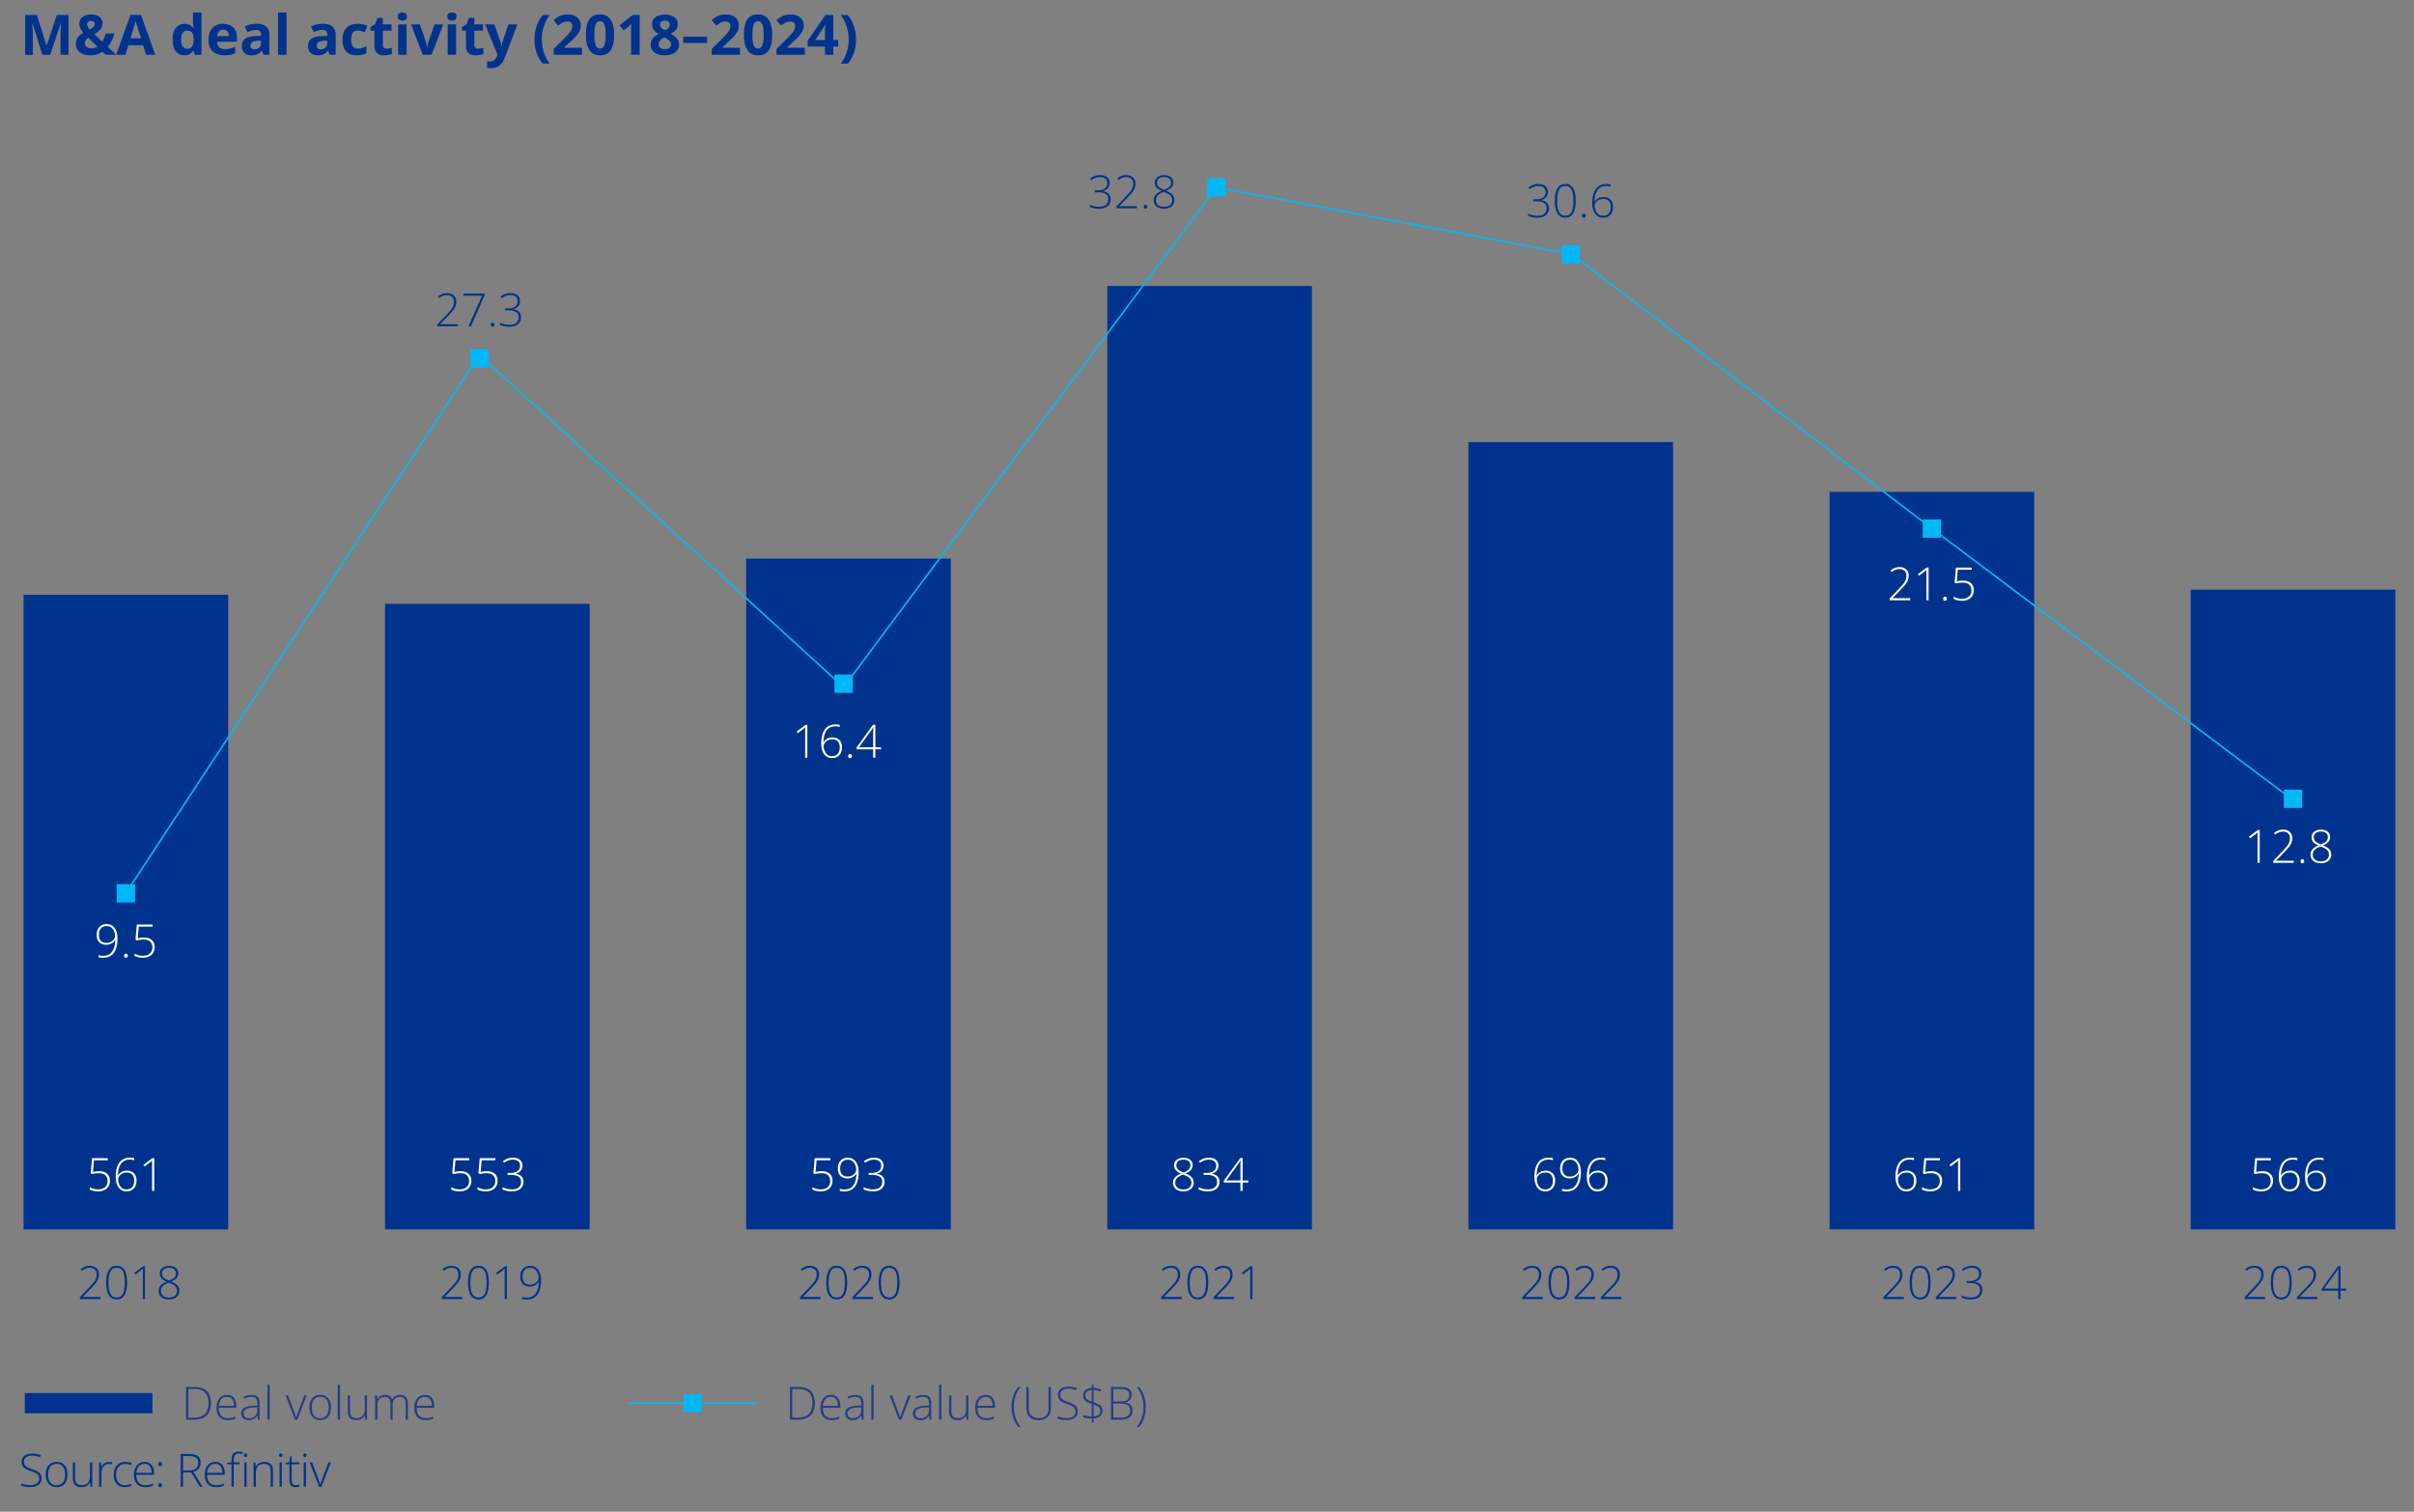 <?xml version="1.0" encoding="UTF-8"?><svg id="a" xmlns="http://www.w3.org/2000/svg" viewBox="0 0 1500 939.39"><rect x="0" y="0" width="1500" height="939.39" fill="#808080" stroke="none"/><defs><style>.b{fill:#00338d;}.c{stroke-linecap:round;}.c,.d,.e{fill:none;}.c,.f,.e{stroke:#00b8f5;stroke-miterlimit:10;}.g{fill:#fff;}.f{fill:#00b8f5;stroke-width:3px;}.h{fill:#253d86;}</style></defs><line class="e" x1="390.69" y1="871.96" x2="469.99" y2="871.96"/><rect class="f" x="426.25" y="867.88" width="8.18" height="8.18"/><rect class="d" x="12.52" y="7.74" width="940.76" height="31.65"/><path class="b" d="M26.34,34.05l-6.06-19.39h-.16c.02.46.06,1.16.11,2.09.05.93.1,1.92.15,2.97s.07,1.99.07,2.84v11.5h-4.77V9.34h7.26l5.95,18.9h.1l6.31-18.9h7.26v24.72h-4.97v-11.7c0-.78.01-1.67.04-2.69.03-1.01.07-1.98.11-2.9.05-.92.08-1.61.1-2.07h-.16l-6.49,19.36h-4.89Z"/><path class="b" d="M56.67,8.98c1.35,0,2.56.21,3.61.63,1.05.42,1.89,1.03,2.5,1.83.61.8.92,1.78.92,2.92,0,1.59-.48,2.92-1.44,4.01-.96,1.08-2.15,2.03-3.59,2.84l4.89,4.68c.48-.78.89-1.6,1.23-2.47.34-.87.63-1.74.89-2.62h5.47c-.36,1.3-.87,2.68-1.56,4.15s-1.55,2.85-2.61,4.15l5.18,4.95h-6.49l-1.98-1.91c-.68.46-1.4.86-2.18,1.2-.77.34-1.6.6-2.48.78-.88.18-1.8.27-2.78.27-1.9,0-3.54-.29-4.9-.88s-2.41-1.41-3.13-2.46c-.72-1.05-1.08-2.28-1.08-3.68,0-1.17.18-2.18.55-3.02.37-.84.9-1.58,1.58-2.21.69-.64,1.51-1.23,2.48-1.77-.61-.7-1.09-1.35-1.45-1.96-.36-.61-.62-1.21-.77-1.82-.16-.6-.23-1.24-.23-1.9,0-1.17.31-2.18.94-3.04.62-.85,1.49-1.51,2.6-1.98,1.11-.47,2.38-.7,3.83-.7ZM54.83,23.45c-.44.33-.82.67-1.14,1.01-.33.35-.58.72-.75,1.12-.17.4-.26.83-.26,1.3,0,.99.38,1.77,1.14,2.33s1.7.85,2.82.85c.76,0,1.46-.09,2.12-.27s1.25-.43,1.79-.76l-5.71-5.58ZM56.64,12.97c-.58,0-1.14.15-1.68.44-.53.29-.8.84-.8,1.64,0,.56.15,1.11.45,1.65.3.54.69,1.08,1.19,1.63.99-.53,1.74-1.06,2.27-1.6s.79-1.15.79-1.83-.24-1.18-.71-1.48c-.48-.3-.98-.45-1.51-.45Z"/><path class="b" d="M90.74,34.05l-1.82-5.88h-9.17l-1.82,5.88h-5.75l8.88-24.82h6.52l8.91,24.82h-5.75ZM87.64,23.77l-1.82-5.75c-.12-.38-.27-.88-.46-1.48s-.38-1.22-.57-1.84c-.19-.63-.34-1.17-.46-1.63-.12.46-.27,1.03-.47,1.72-.2.68-.39,1.33-.58,1.94-.18.61-.32,1.04-.4,1.3l-1.81,5.75h6.55Z"/><path class="b" d="M114.48,34.39c-2.15,0-3.89-.83-5.24-2.48-1.35-1.65-2.02-4.08-2.02-7.28s.68-5.68,2.05-7.35c1.37-1.66,3.15-2.49,5.35-2.49.92,0,1.73.12,2.43.37.7.25,1.3.58,1.81,1s.94.88,1.3,1.4h.17c-.07-.36-.15-.89-.25-1.6-.1-.7-.15-1.43-.15-2.17v-6.05h5.26v26.31h-4.03l-1.02-2.45h-.22c-.33.52-.75.99-1.25,1.41-.5.42-1.09.76-1.78,1.01-.69.25-1.5.37-2.43.37ZM116.32,30.28c1.43,0,2.45-.42,3.04-1.26.59-.84.9-2.1.94-3.8v-.56c0-1.84-.29-3.24-.86-4.22-.57-.97-1.64-1.46-3.2-1.46-1.16,0-2.07.49-2.72,1.47-.65.98-.98,2.4-.98,4.24s.33,3.24.99,4.18c.66.94,1.59,1.4,2.8,1.4Z"/><path class="b" d="M138.62,14.8c1.78,0,3.31.34,4.59,1.01,1.28.67,2.28,1.64,2.98,2.92.7,1.27,1.05,2.83,1.05,4.67v2.5h-12.4c.06,1.45.5,2.59,1.33,3.42s1.99,1.24,3.47,1.24c1.23,0,2.35-.12,3.37-.37,1.02-.25,2.07-.62,3.15-1.12v3.99c-.95.46-1.95.8-2.98,1.01-1.04.21-2.3.32-3.78.32-1.93,0-3.63-.35-5.12-1.05s-2.65-1.76-3.49-3.2c-.84-1.43-1.26-3.23-1.26-5.41s.38-4.05,1.14-5.52c.76-1.47,1.83-2.58,3.19-3.31,1.36-.74,2.95-1.11,4.77-1.11ZM138.65,18.46c-1.02,0-1.87.32-2.54.96-.67.64-1.06,1.65-1.16,3.03h7.36c-.01-.77-.15-1.45-.42-2.05-.27-.6-.67-1.07-1.2-1.42-.53-.35-1.21-.52-2.04-.52Z"/><path class="b" d="M159.39,14.76c2.58,0,4.56.55,5.94,1.66,1.38,1.1,2.06,2.78,2.06,5.04v12.6h-3.67l-1.01-2.57h-.14c-.55.68-1.11,1.23-1.69,1.66-.57.43-1.23.74-1.98.95-.75.2-1.65.3-2.72.3-1.14,0-2.15-.21-3.05-.64s-1.61-1.08-2.12-1.97c-.52-.88-.77-2.01-.77-3.37,0-2.01.72-3.49,2.15-4.44s3.58-1.48,6.45-1.58l3.34-.1v-.83c0-.99-.26-1.72-.79-2.18-.53-.46-1.26-.69-2.2-.69s-1.84.13-2.74.39c-.89.26-1.79.59-2.68.98l-1.74-3.48c1.02-.53,2.17-.95,3.43-1.25s2.58-.46,3.93-.46ZM162.17,25.29l-2.03.07c-1.7.05-2.88.34-3.54.9-.66.55-.99,1.28-.99,2.18,0,.79.24,1.35.71,1.68.47.33,1.08.5,1.84.5,1.12,0,2.07-.33,2.85-.98.77-.65,1.16-1.58,1.16-2.79v-1.56Z"/><path class="b" d="M178.04,34.05h-5.25V7.75h5.25v26.31Z"/><path class="b" d="M200.57,14.76c2.58,0,4.56.55,5.94,1.66,1.38,1.1,2.06,2.78,2.06,5.04v12.6h-3.67l-1.01-2.57h-.14c-.55.68-1.11,1.23-1.69,1.66-.57.43-1.23.74-1.98.95-.75.2-1.65.3-2.72.3-1.14,0-2.15-.21-3.05-.64s-1.61-1.08-2.12-1.97c-.52-.88-.77-2.01-.77-3.37,0-2.01.72-3.49,2.15-4.44s3.58-1.48,6.45-1.58l3.34-.1v-.83c0-.99-.26-1.72-.79-2.18-.53-.46-1.26-.69-2.2-.69s-1.84.13-2.74.39c-.89.26-1.79.59-2.68.98l-1.74-3.48c1.02-.53,2.17-.95,3.43-1.25s2.58-.46,3.93-.46ZM203.36,25.29l-2.03.07c-1.7.05-2.88.34-3.54.9-.66.55-.99,1.28-.99,2.18,0,.79.24,1.35.71,1.68.47.33,1.08.5,1.84.5,1.12,0,2.07-.33,2.85-.98.77-.65,1.16-1.58,1.16-2.79v-1.56Z"/><path class="b" d="M221.79,34.39c-1.9,0-3.53-.34-4.87-1.02-1.34-.68-2.36-1.74-3.06-3.17-.7-1.43-1.05-3.26-1.05-5.49s.4-4.2,1.2-5.66c.8-1.46,1.9-2.53,3.32-3.22,1.42-.69,3.06-1.03,4.93-1.03,1.33,0,2.48.13,3.45.38.97.25,1.82.56,2.54.9l-1.55,3.99c-.83-.33-1.59-.59-2.3-.8-.71-.21-1.42-.31-2.13-.31-.92,0-1.68.21-2.29.63-.61.42-1.06,1.06-1.36,1.9-.3.85-.45,1.91-.45,3.18s.16,2.29.48,3.11c.32.82.79,1.43,1.39,1.83.61.4,1.35.6,2.22.6,1.09,0,2.06-.14,2.91-.43.85-.29,1.67-.69,2.48-1.21v4.41c-.8.5-1.64.85-2.52,1.07-.88.22-1.99.33-3.33.33Z"/><path class="b" d="M240.2,30.28c.57,0,1.13-.06,1.68-.17.54-.11,1.09-.25,1.62-.42v3.84c-.56.25-1.26.45-2.09.62-.83.16-1.74.25-2.73.25-1.15,0-2.18-.18-3.09-.55s-1.63-1-2.15-1.91c-.52-.91-.78-2.17-.78-3.8v-9.11h-2.51v-2.18l2.89-1.72,1.51-3.99h3.36v4.02h5.38v3.87h-5.38v9.11c0,.72.21,1.26.63,1.61.42.35.97.53,1.66.53Z"/><path class="b" d="M250.02,7.75c.78,0,1.45.18,2.01.53.56.35.84,1.02.84,1.99s-.28,1.62-.84,1.99c-.56.37-1.23.55-2.01.55s-1.46-.18-2.02-.55c-.56-.37-.83-1.03-.83-1.99s.28-1.63.83-1.99,1.23-.53,2.02-.53ZM252.64,15.15v18.9h-5.25V15.15h5.25Z"/><path class="b" d="M262.72,34.05l-7.33-18.9h5.49l3.72,10.77c.21.63.37,1.3.49,1.99.12.7.2,1.32.25,1.88h.14c.03-.6.12-1.23.25-1.91s.31-1.33.53-1.96l3.7-10.77h5.49l-7.33,18.9h-5.39Z"/><path class="b" d="M280.82,7.75c.78,0,1.45.18,2.01.53.56.35.84,1.02.84,1.99s-.28,1.62-.84,1.99c-.56.37-1.23.55-2.01.55s-1.46-.18-2.02-.55c-.56-.37-.83-1.03-.83-1.99s.28-1.63.83-1.99,1.23-.53,2.02-.53ZM283.43,15.15v18.9h-5.25V15.15h5.25Z"/><path class="b" d="M297.04,30.28c.57,0,1.13-.06,1.68-.17.54-.11,1.09-.25,1.62-.42v3.84c-.56.25-1.26.45-2.09.62-.83.16-1.74.25-2.73.25-1.15,0-2.18-.18-3.09-.55s-1.63-1-2.15-1.91c-.52-.91-.78-2.17-.78-3.8v-9.11h-2.51v-2.18l2.89-1.72,1.51-3.99h3.36v4.02h5.38v3.87h-5.38v9.11c0,.72.21,1.26.63,1.61.42.35.97.53,1.66.53Z"/><path class="b" d="M301.48,15.15h5.75l3.63,10.63c.11.34.21.68.29,1.03.08.35.15.71.21,1.08.06.37.1.76.14,1.17h.1c.07-.61.16-1.18.28-1.71s.27-1.05.46-1.57l3.56-10.63h5.63l-8.14,21.32c-.49,1.31-1.13,2.4-1.93,3.27-.79.87-1.7,1.53-2.73,1.97-1.03.44-2.15.66-3.38.66-.6,0-1.11-.03-1.55-.09-.44-.06-.81-.13-1.12-.19v-4.09c.24.06.54.11.91.15.37.04.75.07,1.15.07.73,0,1.37-.15,1.89-.46.53-.3.97-.71,1.33-1.23s.64-1.07.84-1.68l.31-.93-7.64-18.77Z"/><path class="b" d="M332.09,24.57c0-1.88.18-3.72.55-5.52.37-1.8.94-3.52,1.7-5.16.77-1.64,1.74-3.16,2.92-4.56h4.3c-1.61,2.16-2.82,4.55-3.66,7.17-.83,2.62-1.25,5.29-1.25,8.03,0,1.78.18,3.55.55,5.32.37,1.76.91,3.46,1.64,5.1s1.62,3.16,2.68,4.58h-4.27c-1.18-1.35-2.16-2.83-2.92-4.44-.77-1.61-1.34-3.3-1.7-5.07-.37-1.77-.55-3.59-.55-5.45Z"/><path class="b" d="M361.61,34.05h-17.58v-3.63l6.31-6.27c1.27-1.28,2.3-2.36,3.07-3.22.77-.86,1.34-1.65,1.69-2.36.35-.71.52-1.47.52-2.28,0-.98-.28-1.72-.83-2.21-.56-.49-1.3-.74-2.23-.74-.97,0-1.92.22-2.84.66s-1.88,1.06-2.87,1.88l-2.89-3.36c.72-.61,1.49-1.18,2.3-1.72s1.75-.98,2.82-1.31c1.07-.33,2.36-.5,3.86-.5,1.65,0,3.07.29,4.26.88,1.19.59,2.1,1.38,2.74,2.39.64,1.01.96,2.15.96,3.42,0,1.36-.28,2.61-.83,3.74s-1.35,2.24-2.4,3.35c-1.05,1.1-2.31,2.33-3.79,3.67l-3.24,2.99v.24h10.96v4.4Z"/><path class="b" d="M381.62,21.69c0,1.99-.16,3.78-.47,5.34-.32,1.57-.82,2.9-1.51,3.99-.69,1.09-1.6,1.93-2.73,2.5-1.12.57-2.49.86-4.09.86-2.02,0-3.68-.5-4.97-1.51s-2.25-2.46-2.87-4.36c-.62-1.9-.93-4.17-.93-6.82s.28-4.96.85-6.86c.57-1.9,1.49-3.36,2.78-4.37,1.28-1.01,3-1.52,5.14-1.52,2.01,0,3.66.5,4.96,1.51,1.3,1.01,2.27,2.46,2.9,4.36.63,1.9.95,4.19.95,6.87ZM369.32,21.69c0,1.88.11,3.45.32,4.71s.57,2.2,1.08,2.83c.5.63,1.21.95,2.1.95s1.58-.31,2.09-.94c.51-.63.88-1.57,1.09-2.82.22-1.26.33-2.83.33-4.73s-.11-3.45-.33-4.72-.58-2.21-1.09-2.85c-.51-.64-1.21-.96-2.09-.96s-1.59.32-2.1.96-.86,1.59-1.08,2.85-.32,2.83-.32,4.72Z"/><path class="b" d="M397.47,34.05h-5.32v-14.3c0-.39,0-.88.02-1.46.01-.58.03-1.18.05-1.79.02-.61.05-1.17.07-1.67-.13.15-.38.4-.77.75-.38.35-.74.67-1.08.96l-2.89,2.28-2.56-3.14,8.1-6.34h4.37v24.72Z"/><path class="b" d="M413.14,9.01c1.45,0,2.78.22,4,.66s2.2,1.1,2.93,1.99c.73.89,1.1,1.99,1.1,3.32,0,.99-.2,1.86-.59,2.6-.4.74-.93,1.4-1.61,1.95-.68.56-1.44,1.05-2.3,1.46.89.46,1.74,1,2.55,1.61s1.46,1.33,1.97,2.16c.51.82.77,1.78.77,2.87,0,1.38-.37,2.57-1.12,3.58-.75,1.01-1.78,1.79-3.1,2.34-1.32.55-2.85.83-4.59.83-1.88,0-3.48-.26-4.8-.79-1.32-.53-2.32-1.29-3.01-2.27-.69-.99-1.03-2.17-1.03-3.54,0-1.13.22-2.11.65-2.94.43-.83,1.01-1.55,1.75-2.16.73-.6,1.54-1.12,2.43-1.55-.75-.46-1.42-.99-2.04-1.57-.61-.59-1.1-1.26-1.46-2.01-.36-.75-.54-1.62-.54-2.6,0-1.31.38-2.4,1.13-3.28.75-.88,1.74-1.54,2.97-1.99,1.23-.44,2.55-.67,3.97-.67ZM409.22,27.48c0,.89.32,1.63.97,2.21.65.58,1.61.87,2.88.87s2.3-.28,2.96-.84c.65-.56.98-1.29.98-2.21,0-.63-.19-1.18-.56-1.66-.37-.47-.84-.9-1.4-1.28-.56-.38-1.13-.73-1.7-1.06l-.46-.24c-.73.33-1.37.69-1.92,1.1s-.97.86-1.28,1.37c-.31.51-.46,1.08-.46,1.72ZM413.11,12.83c-.87,0-1.59.22-2.17.66-.57.44-.86,1.06-.86,1.86,0,.56.14,1.06.42,1.48.28.42.65.79,1.12,1.11.46.32.97.61,1.52.88.53-.25,1.02-.52,1.48-.83s.83-.67,1.12-1.1c.29-.43.43-.94.43-1.54,0-.8-.29-1.42-.87-1.86s-1.31-.66-2.19-.66Z"/><path class="b" d="M424.61,26.68v-3.89h14.8v3.89h-14.8Z"/><path class="b" d="M459.82,34.05h-17.58v-3.63l6.31-6.27c1.27-1.28,2.3-2.36,3.07-3.22.77-.86,1.34-1.65,1.69-2.36.35-.71.52-1.47.52-2.28,0-.98-.28-1.72-.83-2.21-.56-.49-1.3-.74-2.23-.74-.97,0-1.92.22-2.84.66s-1.88,1.06-2.87,1.88l-2.89-3.36c.72-.61,1.49-1.18,2.3-1.72s1.75-.98,2.82-1.31c1.07-.33,2.36-.5,3.86-.5,1.65,0,3.07.29,4.26.88,1.19.59,2.1,1.38,2.74,2.39.64,1.01.96,2.15.96,3.42,0,1.36-.28,2.61-.83,3.74s-1.35,2.24-2.4,3.35c-1.05,1.1-2.31,2.33-3.79,3.67l-3.24,2.99v.24h10.96v4.4Z"/><path class="b" d="M479.82,21.69c0,1.99-.16,3.78-.47,5.34-.32,1.57-.82,2.9-1.51,3.99-.69,1.09-1.6,1.93-2.73,2.5-1.12.57-2.49.86-4.09.86-2.02,0-3.68-.5-4.97-1.51s-2.25-2.46-2.87-4.36c-.62-1.9-.93-4.17-.93-6.82s.28-4.96.85-6.86c.57-1.9,1.49-3.36,2.78-4.37,1.28-1.01,3-1.52,5.14-1.52,2.01,0,3.66.5,4.96,1.51,1.3,1.01,2.27,2.46,2.9,4.36.63,1.9.95,4.19.95,6.87ZM467.52,21.69c0,1.88.11,3.45.32,4.71s.57,2.2,1.08,2.83c.5.63,1.21.95,2.1.95s1.58-.31,2.09-.94c.51-.63.88-1.57,1.09-2.82.22-1.26.33-2.83.33-4.73s-.11-3.45-.33-4.72-.58-2.21-1.09-2.85c-.51-.64-1.21-.96-2.09-.96s-1.59.32-2.1.96-.86,1.59-1.08,2.85-.32,2.83-.32,4.72Z"/><path class="b" d="M500.11,34.05h-17.58v-3.63l6.31-6.27c1.27-1.28,2.3-2.36,3.07-3.22.77-.86,1.34-1.65,1.69-2.36.35-.71.52-1.47.52-2.28,0-.98-.28-1.72-.83-2.21-.56-.49-1.3-.74-2.23-.74-.97,0-1.92.22-2.84.66s-1.88,1.06-2.87,1.88l-2.89-3.36c.72-.61,1.49-1.18,2.3-1.72s1.75-.98,2.82-1.31c1.07-.33,2.36-.5,3.86-.5,1.65,0,3.07.29,4.26.88,1.19.59,2.1,1.38,2.74,2.39.64,1.01.96,2.15.96,3.42,0,1.36-.28,2.61-.83,3.74s-1.35,2.24-2.4,3.35c-1.05,1.1-2.31,2.33-3.79,3.67l-3.24,2.99v.24h10.96v4.4Z"/><path class="b" d="M520.82,28.93h-3.03v5.12h-5.2v-5.12h-10.74v-3.63l11.03-15.96h4.9v15.54h3.03v4.06ZM512.6,24.87v-4.19c0-.39,0-.86.03-1.4.02-.54.04-1.08.06-1.62.02-.54.05-1.02.08-1.45.03-.42.05-.72.06-.89h-.14c-.22.46-.45.91-.69,1.34-.24.43-.52.89-.84,1.36l-4.61,6.85h6.06Z"/><path class="b" d="M531.94,24.57c0,1.86-.18,3.68-.55,5.45-.37,1.78-.93,3.47-1.69,5.07-.76,1.61-1.74,3.09-2.93,4.44h-4.27c1.07-1.42,1.96-2.95,2.68-4.58s1.27-3.33,1.63-5.1c.37-1.76.55-3.54.55-5.32s-.19-3.63-.56-5.41-.92-3.5-1.64-5.15c-.72-1.65-1.62-3.2-2.7-4.64h4.3c1.19,1.4,2.17,2.92,2.93,4.56.76,1.64,1.33,3.36,1.69,5.16.37,1.8.55,3.64.55,5.52Z"/><path class="b" d="M62.38,807.26h-12.74v-1.2l5.99-6.24c.96-.99,1.76-1.89,2.42-2.7.65-.8,1.15-1.61,1.49-2.42s.51-1.71.51-2.72c0-1.31-.38-2.33-1.15-3.05-.77-.72-1.8-1.09-3.11-1.09-.88,0-1.73.16-2.54.47s-1.6.78-2.37,1.39l-.78-.99c.57-.46,1.16-.85,1.79-1.17.63-.32,1.27-.55,1.93-.72s1.32-.24,1.98-.24c1.16,0,2.17.22,3.02.66s1.51,1.06,1.98,1.86.71,1.74.71,2.81-.19,2.12-.58,3.03c-.39.91-.93,1.79-1.64,2.65-.71.86-1.54,1.79-2.51,2.79l-5.31,5.49v.06h10.92v1.31Z"/><path class="b" d="M78.97,797.03c0,1.7-.13,3.2-.39,4.51-.26,1.31-.66,2.41-1.18,3.3-.53.89-1.2,1.57-2.02,2.02-.82.46-1.78.68-2.9.68-1.41,0-2.6-.39-3.57-1.18s-1.7-1.96-2.19-3.52c-.5-1.56-.75-3.5-.75-5.81,0-2.06.21-3.88.63-5.45.42-1.57,1.11-2.79,2.07-3.68.96-.88,2.23-1.32,3.82-1.32s2.84.43,3.8,1.29c.95.86,1.64,2.08,2.05,3.64s.63,3.4.63,5.51ZM67.39,797.03c0,2.09.18,3.82.54,5.19.36,1.37.92,2.39,1.67,3.07s1.71,1.02,2.87,1.02,2.17-.34,2.91-1.02c.74-.68,1.29-1.7,1.64-3.08.35-1.37.52-3.1.52-5.18,0-1.91-.15-3.56-.45-4.93s-.82-2.43-1.55-3.16c-.73-.73-1.75-1.1-3.05-1.1s-2.28.38-3.02,1.13c-.74.75-1.27,1.82-1.59,3.19s-.48,3-.48,4.87Z"/><path class="b" d="M90.13,807.26h-1.38v-16.82c0-.41,0-.79.01-1.11,0-.33.02-.64.04-.94-.25.25-.49.47-.72.65-.23.19-.53.42-.89.71l-3.01,2.28-.78-1,5.54-4.14h1.18v20.36Z"/><path class="b" d="M105.01,786.61c1.15,0,2.16.19,3.03.56s1.54.91,2.03,1.62c.48.71.72,1.56.72,2.56,0,.83-.19,1.55-.56,2.17s-.89,1.17-1.55,1.64-1.42.89-2.3,1.26c1.02.39,1.91.84,2.67,1.35.76.51,1.35,1.11,1.78,1.81.42.7.63,1.52.63,2.48,0,1.15-.28,2.14-.85,2.96-.57.82-1.34,1.45-2.31,1.88-.97.43-2.09.65-3.34.65s-2.43-.22-3.38-.65c-.96-.44-1.7-1.06-2.22-1.86s-.79-1.74-.79-2.82c0-1,.21-1.86.63-2.58.42-.72,1-1.33,1.75-1.84s1.59-.94,2.54-1.3c-.78-.34-1.49-.74-2.14-1.18s-1.16-.99-1.55-1.62c-.38-.64-.58-1.4-.58-2.3,0-.99.25-1.84.75-2.55.5-.71,1.18-1.25,2.05-1.64.87-.38,1.87-.58,2.99-.58ZM99.97,802.21c0,1.25.44,2.26,1.32,3.01.88.75,2.09,1.13,3.63,1.13s2.78-.37,3.72-1.11c.94-.74,1.41-1.8,1.41-3.16,0-.76-.18-1.43-.54-2-.36-.58-.88-1.08-1.56-1.53s-1.51-.84-2.49-1.19l-.67-.25c-.95.34-1.78.74-2.51,1.19-.72.45-1.29.99-1.71,1.62-.41.63-.62,1.4-.62,2.3ZM105,787.82c-1.27,0-2.32.31-3.14.93-.82.62-1.23,1.51-1.23,2.66,0,.77.19,1.42.57,1.96.38.54.91,1,1.58,1.39.67.38,1.45.74,2.32,1.07.91-.37,1.68-.76,2.32-1.17.64-.41,1.12-.88,1.46-1.41s.5-1.16.5-1.88c0-1.17-.39-2.05-1.17-2.65-.78-.6-1.85-.9-3.2-.9Z"/><path class="b" d="M287.21,807.26h-12.74v-1.2l5.99-6.24c.96-.99,1.76-1.89,2.42-2.7.65-.8,1.15-1.61,1.49-2.42s.51-1.71.51-2.72c0-1.31-.38-2.33-1.15-3.05-.77-.72-1.8-1.09-3.11-1.09-.88,0-1.73.16-2.54.47s-1.6.78-2.37,1.39l-.78-.99c.57-.46,1.16-.85,1.79-1.17.63-.32,1.27-.55,1.93-.72s1.32-.24,1.98-.24c1.16,0,2.17.22,3.02.66s1.51,1.06,1.98,1.86.71,1.74.71,2.81-.19,2.12-.58,3.03c-.39.91-.93,1.79-1.64,2.65-.71.86-1.54,1.79-2.51,2.79l-5.31,5.49v.06h10.92v1.31Z"/><path class="b" d="M303.8,797.03c0,1.7-.13,3.2-.39,4.51-.26,1.31-.66,2.41-1.18,3.3-.53.89-1.2,1.57-2.02,2.02-.82.46-1.78.68-2.9.68-1.41,0-2.6-.39-3.57-1.18s-1.7-1.96-2.19-3.52c-.5-1.56-.75-3.5-.75-5.81,0-2.06.21-3.88.63-5.45.42-1.57,1.11-2.79,2.07-3.68.96-.88,2.23-1.32,3.82-1.32s2.84.43,3.8,1.29c.95.86,1.64,2.08,2.05,3.64s.63,3.4.63,5.51ZM292.23,797.03c0,2.09.18,3.82.54,5.19.36,1.37.92,2.39,1.67,3.07s1.71,1.02,2.87,1.02,2.17-.34,2.91-1.02c.74-.68,1.29-1.7,1.64-3.08.35-1.37.52-3.1.52-5.18,0-1.91-.15-3.56-.45-4.93s-.82-2.43-1.55-3.16c-.73-.73-1.75-1.1-3.05-1.1s-2.28.38-3.02,1.13c-.74.75-1.27,1.82-1.59,3.19s-.48,3-.48,4.87Z"/><path class="b" d="M314.96,807.26h-1.38v-16.82c0-.41,0-.79.01-1.11,0-.33.02-.64.04-.94-.25.25-.49.47-.72.65-.23.19-.53.42-.89.71l-3.01,2.28-.78-1,5.54-4.14h1.18v20.36Z"/><path class="b" d="M336.22,795.52c0,1.53-.12,2.93-.36,4.19-.24,1.26-.59,2.38-1.05,3.36-.46.98-1.05,1.8-1.75,2.47-.71.67-1.53,1.17-2.48,1.52-.95.34-2.01.52-3.2.52-.49,0-1.01-.03-1.55-.09-.54-.06-.99-.14-1.35-.24v-1.31c.35.12.79.22,1.3.31.52.08,1.04.12,1.58.12,1.59,0,2.92-.37,4.01-1.12,1.09-.75,1.92-1.85,2.49-3.32.58-1.47.89-3.28.95-5.43h-.1c-.26.49-.64.97-1.13,1.43-.5.46-1.11.84-1.85,1.14-.73.29-1.6.44-2.59.44-1.23,0-2.28-.25-3.16-.75-.88-.5-1.56-1.21-2.03-2.13s-.7-2.02-.7-3.29c0-1.35.25-2.52.75-3.53.5-1.01,1.22-1.79,2.15-2.35.93-.56,2.05-.84,3.35-.84,1.13,0,2.12.23,2.95.68.83.45,1.53,1.08,2.09,1.89.56.81.97,1.76,1.25,2.83.28,1.08.42,2.25.42,3.51ZM329.51,787.85c-1.52,0-2.71.48-3.56,1.43-.85.95-1.27,2.3-1.27,4.05,0,1.54.39,2.76,1.16,3.66.78.9,1.96,1.34,3.54,1.34,1.09,0,2.03-.22,2.82-.66.79-.44,1.41-.99,1.84-1.64.43-.65.65-1.29.65-1.92,0-.58-.09-1.22-.26-1.94s-.46-1.4-.85-2.05c-.39-.65-.92-1.2-1.59-1.62s-1.49-.64-2.49-.64Z"/><path class="b" d="M509.83,807.26h-12.74v-1.2l5.99-6.24c.96-.99,1.76-1.89,2.42-2.7.65-.8,1.15-1.61,1.49-2.42s.51-1.71.51-2.72c0-1.31-.38-2.33-1.15-3.05-.77-.72-1.8-1.09-3.11-1.09-.88,0-1.73.16-2.54.47s-1.6.78-2.37,1.39l-.78-.99c.57-.46,1.16-.85,1.79-1.17.63-.32,1.27-.55,1.93-.72s1.32-.24,1.98-.24c1.16,0,2.17.22,3.02.66s1.51,1.06,1.98,1.86.71,1.74.71,2.81-.19,2.12-.58,3.03c-.39.91-.93,1.79-1.64,2.65-.71.86-1.54,1.79-2.51,2.79l-5.31,5.49v.06h10.92v1.31Z"/><path class="b" d="M526.41,797.03c0,1.7-.13,3.2-.39,4.51-.26,1.31-.66,2.41-1.18,3.3-.53.89-1.2,1.57-2.02,2.02-.82.46-1.78.68-2.9.68-1.41,0-2.6-.39-3.57-1.18s-1.7-1.96-2.19-3.52c-.5-1.56-.75-3.5-.75-5.81,0-2.06.21-3.88.63-5.45.42-1.57,1.11-2.79,2.07-3.68.96-.88,2.23-1.32,3.82-1.32s2.84.43,3.8,1.29c.95.86,1.64,2.08,2.05,3.64s.63,3.4.63,5.51ZM514.84,797.03c0,2.09.18,3.82.54,5.19.36,1.37.92,2.39,1.67,3.07s1.71,1.02,2.87,1.02,2.17-.34,2.91-1.02c.74-.68,1.29-1.7,1.64-3.08.35-1.37.52-3.1.52-5.18,0-1.91-.15-3.56-.45-4.93s-.82-2.43-1.55-3.16c-.73-.73-1.75-1.1-3.05-1.1s-2.28.38-3.02,1.13c-.74.75-1.27,1.82-1.59,3.19s-.48,3-.48,4.87Z"/><path class="b" d="M542.39,807.26h-12.74v-1.2l5.99-6.24c.96-.99,1.76-1.89,2.42-2.7.65-.8,1.15-1.61,1.49-2.42s.51-1.71.51-2.72c0-1.31-.38-2.33-1.15-3.05-.77-.72-1.8-1.09-3.11-1.09-.88,0-1.73.16-2.54.47s-1.6.78-2.37,1.39l-.78-.99c.57-.46,1.16-.85,1.79-1.17.63-.32,1.27-.55,1.93-.72s1.32-.24,1.98-.24c1.16,0,2.17.22,3.02.66s1.51,1.06,1.98,1.86.71,1.74.71,2.81-.19,2.12-.58,3.03c-.39.91-.93,1.79-1.64,2.65-.71.86-1.54,1.79-2.51,2.79l-5.31,5.49v.06h10.92v1.31Z"/><path class="b" d="M558.98,797.03c0,1.7-.13,3.2-.39,4.51-.26,1.31-.66,2.41-1.18,3.3-.53.89-1.2,1.57-2.02,2.02-.82.46-1.78.68-2.9.68-1.41,0-2.6-.39-3.57-1.18s-1.7-1.96-2.19-3.52c-.5-1.56-.75-3.5-.75-5.81,0-2.06.21-3.88.63-5.45.42-1.57,1.11-2.79,2.07-3.68.96-.88,2.23-1.32,3.82-1.32s2.84.43,3.8,1.29c.95.86,1.64,2.08,2.05,3.64s.63,3.4.63,5.51ZM547.4,797.03c0,2.09.18,3.82.54,5.19.36,1.37.92,2.39,1.67,3.07s1.71,1.02,2.87,1.02,2.17-.34,2.91-1.02c.74-.68,1.29-1.7,1.64-3.08.35-1.37.52-3.1.52-5.18,0-1.91-.15-3.56-.45-4.93s-.82-2.43-1.55-3.16c-.73-.73-1.75-1.1-3.05-1.1s-2.28.38-3.02,1.13c-.74.75-1.27,1.82-1.59,3.19s-.48,3-.48,4.87Z"/><path class="b" d="M734.23,807.26h-12.74v-1.2l5.99-6.24c.96-.99,1.76-1.89,2.42-2.7.65-.8,1.15-1.61,1.49-2.42s.51-1.71.51-2.72c0-1.31-.38-2.33-1.15-3.05-.77-.72-1.8-1.09-3.11-1.09-.88,0-1.73.16-2.54.47s-1.6.78-2.37,1.39l-.78-.99c.57-.46,1.16-.85,1.79-1.17.63-.32,1.27-.55,1.93-.72s1.32-.24,1.98-.24c1.16,0,2.17.22,3.02.66s1.51,1.06,1.98,1.86.71,1.74.71,2.81-.19,2.12-.58,3.03c-.39.91-.93,1.79-1.64,2.65-.71.86-1.54,1.79-2.51,2.79l-5.31,5.49v.06h10.92v1.31Z"/><path class="b" d="M750.81,797.03c0,1.7-.13,3.2-.39,4.51-.26,1.31-.66,2.41-1.18,3.3-.53.89-1.2,1.57-2.02,2.02-.82.46-1.78.68-2.9.68-1.41,0-2.6-.39-3.57-1.18s-1.7-1.96-2.19-3.52c-.5-1.56-.75-3.5-.75-5.81,0-2.06.21-3.88.63-5.45.42-1.57,1.11-2.79,2.07-3.68.96-.88,2.23-1.32,3.82-1.32s2.84.43,3.8,1.29c.95.86,1.64,2.08,2.05,3.64s.63,3.4.63,5.51ZM739.24,797.03c0,2.09.18,3.82.54,5.19.36,1.37.92,2.39,1.67,3.07s1.71,1.02,2.87,1.02,2.17-.34,2.91-1.02c.74-.68,1.29-1.7,1.64-3.08.35-1.37.52-3.1.52-5.18,0-1.91-.15-3.56-.45-4.93s-.82-2.43-1.55-3.16c-.73-.73-1.75-1.1-3.05-1.1s-2.28.38-3.02,1.13c-.74.75-1.27,1.82-1.59,3.19s-.48,3-.48,4.87Z"/><path class="b" d="M766.79,807.26h-12.74v-1.2l5.99-6.24c.96-.99,1.76-1.89,2.42-2.7.65-.8,1.15-1.61,1.49-2.42s.51-1.71.51-2.72c0-1.31-.38-2.33-1.15-3.05-.77-.72-1.8-1.09-3.11-1.09-.88,0-1.73.16-2.54.47s-1.6.78-2.37,1.39l-.78-.99c.57-.46,1.16-.85,1.79-1.17.63-.32,1.27-.55,1.93-.72s1.32-.24,1.98-.24c1.16,0,2.17.22,3.02.66s1.51,1.06,1.98,1.86.71,1.74.71,2.81-.19,2.12-.58,3.03c-.39.91-.93,1.79-1.64,2.65-.71.86-1.54,1.79-2.51,2.79l-5.31,5.49v.06h10.92v1.31Z"/><path class="b" d="M778.25,807.26h-1.38v-16.82c0-.41,0-.79.01-1.11,0-.33.02-.64.04-.94-.25.25-.49.47-.72.65-.23.19-.53.42-.89.71l-3.01,2.28-.78-1,5.54-4.14h1.18v20.36Z"/><path class="b" d="M958.62,807.26h-12.74v-1.2l5.99-6.24c.96-.99,1.76-1.89,2.42-2.7.65-.8,1.15-1.61,1.49-2.42s.51-1.71.51-2.72c0-1.31-.38-2.33-1.15-3.05-.77-.72-1.8-1.09-3.11-1.09-.88,0-1.73.16-2.54.47s-1.6.78-2.37,1.39l-.78-.99c.57-.46,1.16-.85,1.79-1.17.63-.32,1.27-.55,1.93-.72s1.32-.24,1.98-.24c1.16,0,2.17.22,3.02.66s1.51,1.06,1.98,1.86.71,1.74.71,2.81-.19,2.12-.58,3.03c-.39.91-.93,1.79-1.64,2.65-.71.86-1.54,1.79-2.51,2.79l-5.31,5.49v.06h10.92v1.31Z"/><path class="b" d="M975.21,797.03c0,1.7-.13,3.2-.39,4.51-.26,1.31-.66,2.41-1.18,3.3-.53.89-1.2,1.57-2.02,2.02-.82.46-1.78.68-2.9.68-1.41,0-2.6-.39-3.57-1.18s-1.7-1.96-2.19-3.52c-.5-1.56-.75-3.5-.75-5.81,0-2.06.21-3.88.63-5.45.42-1.57,1.11-2.79,2.07-3.68.96-.88,2.23-1.32,3.82-1.32s2.84.43,3.8,1.29c.95.86,1.64,2.08,2.05,3.64s.63,3.4.63,5.51ZM963.64,797.03c0,2.09.18,3.82.54,5.19.36,1.37.92,2.39,1.67,3.07s1.71,1.02,2.87,1.02,2.17-.34,2.91-1.02c.74-.68,1.29-1.7,1.64-3.08.35-1.37.52-3.1.52-5.18,0-1.91-.15-3.56-.45-4.93s-.82-2.43-1.55-3.16c-.73-.73-1.75-1.1-3.05-1.1s-2.28.38-3.02,1.13c-.74.75-1.27,1.82-1.59,3.19s-.48,3-.48,4.87Z"/><path class="b" d="M991.19,807.26h-12.74v-1.2l5.99-6.24c.96-.99,1.76-1.89,2.42-2.7.65-.8,1.15-1.61,1.49-2.42s.51-1.71.51-2.72c0-1.31-.38-2.33-1.15-3.05-.77-.72-1.8-1.09-3.11-1.09-.88,0-1.73.16-2.54.47s-1.6.78-2.37,1.39l-.78-.99c.57-.46,1.16-.85,1.79-1.17.63-.32,1.27-.55,1.93-.72s1.32-.24,1.98-.24c1.16,0,2.17.22,3.02.66s1.51,1.06,1.98,1.86.71,1.74.71,2.81-.19,2.12-.58,3.03c-.39.91-.93,1.79-1.64,2.65-.71.86-1.54,1.79-2.51,2.79l-5.31,5.49v.06h10.92v1.31Z"/><path class="b" d="M1007.47,807.26h-12.74v-1.2l5.99-6.24c.96-.99,1.76-1.89,2.42-2.7.65-.8,1.15-1.61,1.49-2.42s.51-1.71.51-2.72c0-1.31-.38-2.33-1.15-3.05-.77-.72-1.8-1.09-3.11-1.09-.88,0-1.73.16-2.54.47s-1.6.78-2.37,1.39l-.78-.99c.57-.46,1.16-.85,1.79-1.17.63-.32,1.27-.55,1.93-.72s1.32-.24,1.98-.24c1.16,0,2.17.22,3.02.66s1.51,1.06,1.98,1.86.71,1.74.71,2.81-.19,2.12-.58,3.03c-.39.91-.93,1.79-1.64,2.65-.71.86-1.54,1.79-2.51,2.79l-5.31,5.49v.06h10.92v1.31Z"/><path class="b" d="M1183.02,807.26h-12.74v-1.2l5.99-6.24c.96-.99,1.76-1.89,2.42-2.7.65-.8,1.15-1.61,1.49-2.42s.51-1.71.51-2.72c0-1.31-.38-2.33-1.15-3.05-.77-.72-1.8-1.09-3.11-1.09-.88,0-1.73.16-2.54.47s-1.6.78-2.37,1.39l-.78-.99c.57-.46,1.16-.85,1.79-1.17.63-.32,1.27-.55,1.93-.72s1.32-.24,1.98-.24c1.16,0,2.17.22,3.02.66s1.51,1.06,1.98,1.86.71,1.74.71,2.81-.19,2.12-.58,3.03c-.39.91-.93,1.79-1.64,2.65-.71.86-1.54,1.79-2.51,2.79l-5.31,5.49v.06h10.92v1.31Z"/><path class="b" d="M1199.61,797.03c0,1.7-.13,3.2-.39,4.51-.26,1.31-.66,2.41-1.18,3.3-.53.89-1.2,1.57-2.02,2.02-.82.46-1.78.68-2.9.68-1.41,0-2.6-.39-3.57-1.18s-1.7-1.96-2.19-3.52c-.5-1.56-.75-3.5-.75-5.81,0-2.06.21-3.88.63-5.45.42-1.57,1.11-2.79,2.07-3.68.96-.88,2.23-1.32,3.82-1.32s2.84.43,3.8,1.29c.95.86,1.64,2.08,2.05,3.64s.63,3.4.63,5.51ZM1188.04,797.03c0,2.09.18,3.82.54,5.19.36,1.37.92,2.39,1.67,3.07s1.71,1.02,2.87,1.02,2.17-.34,2.91-1.02c.74-.68,1.29-1.7,1.64-3.08.35-1.37.52-3.1.52-5.18,0-1.91-.15-3.56-.45-4.93s-.82-2.43-1.55-3.16c-.73-.73-1.75-1.1-3.05-1.1s-2.28.38-3.02,1.13c-.74.75-1.27,1.82-1.59,3.19s-.48,3-.48,4.87Z"/><path class="b" d="M1215.59,807.26h-12.74v-1.2l5.99-6.24c.96-.99,1.76-1.89,2.42-2.7.65-.8,1.15-1.61,1.49-2.42s.51-1.71.51-2.72c0-1.31-.38-2.33-1.15-3.05-.77-.72-1.8-1.09-3.11-1.09-.88,0-1.73.16-2.54.47s-1.6.78-2.37,1.39l-.78-.99c.57-.46,1.16-.85,1.79-1.17.63-.32,1.27-.55,1.93-.72s1.32-.24,1.98-.24c1.16,0,2.17.22,3.02.66s1.51,1.06,1.98,1.86.71,1.74.71,2.81-.19,2.12-.58,3.03c-.39.91-.93,1.79-1.64,2.65-.71.86-1.54,1.79-2.51,2.79l-5.31,5.49v.06h10.92v1.31Z"/><path class="b" d="M1231.21,791.59c0,.9-.19,1.7-.56,2.38-.37.69-.88,1.25-1.53,1.69s-1.39.73-2.22.89v.08c1.6.2,2.82.73,3.66,1.57.84.84,1.27,1.98,1.27,3.43,0,1.14-.27,2.16-.81,3.05-.54.89-1.35,1.59-2.43,2.1-1.08.51-2.44.76-4.07.76-1.1,0-2.13-.1-3.08-.31-.95-.2-1.81-.49-2.59-.85v-1.38c.77.38,1.66.69,2.67.94,1.01.25,2.01.37,3.02.37,1.97,0,3.43-.42,4.39-1.27s1.43-1.99,1.43-3.42c0-1.04-.26-1.87-.77-2.5-.51-.63-1.23-1.08-2.15-1.37s-2.01-.43-3.25-.43h-2.23v-1.24h2.24c1.05,0,1.99-.17,2.83-.5.84-.33,1.5-.82,1.99-1.48.49-.66.73-1.47.73-2.44,0-1.26-.4-2.21-1.21-2.86-.8-.64-1.87-.96-3.21-.96-.71,0-1.39.07-2.01.22-.63.15-1.23.36-1.81.65-.58.28-1.16.62-1.73,1.02l-.72-1.02c.8-.61,1.72-1.12,2.76-1.52,1.04-.4,2.21-.6,3.5-.6,1.85,0,3.29.45,4.33,1.34,1.04.89,1.56,2.11,1.56,3.65Z"/><path class="b" d="M1407.42,807.26h-12.74v-1.2l5.99-6.24c.96-.99,1.76-1.89,2.42-2.7.65-.8,1.15-1.61,1.49-2.42s.51-1.71.51-2.72c0-1.31-.38-2.33-1.15-3.05-.77-.72-1.8-1.09-3.11-1.09-.88,0-1.73.16-2.54.47s-1.6.78-2.37,1.39l-.78-.99c.57-.46,1.16-.85,1.79-1.17.63-.32,1.27-.55,1.93-.72s1.32-.24,1.98-.24c1.16,0,2.17.22,3.02.66s1.51,1.06,1.98,1.86.71,1.74.71,2.81-.19,2.12-.58,3.03c-.39.91-.93,1.79-1.64,2.65-.71.86-1.54,1.79-2.51,2.79l-5.31,5.49v.06h10.92v1.31Z"/><path class="b" d="M1424.01,797.02c0,1.7-.13,3.2-.39,4.51-.26,1.31-.66,2.41-1.18,3.3-.53.89-1.2,1.57-2.02,2.02-.82.46-1.78.68-2.9.68-1.41,0-2.6-.39-3.57-1.18s-1.7-1.96-2.19-3.52c-.5-1.56-.75-3.5-.75-5.81,0-2.06.21-3.88.63-5.45.42-1.57,1.11-2.79,2.07-3.68.96-.88,2.23-1.32,3.82-1.32s2.84.43,3.8,1.29c.95.86,1.64,2.08,2.05,3.64s.63,3.4.63,5.51ZM1412.44,797.02c0,2.09.18,3.82.54,5.19.36,1.37.92,2.39,1.67,3.07s1.71,1.02,2.87,1.02,2.17-.34,2.91-1.02c.74-.68,1.29-1.7,1.64-3.08.35-1.37.52-3.1.52-5.18,0-1.91-.15-3.56-.45-4.93s-.82-2.43-1.55-3.16c-.73-.73-1.75-1.1-3.05-1.1s-2.28.38-3.02,1.13c-.74.75-1.27,1.82-1.59,3.19s-.48,3-.48,4.87Z"/><path class="b" d="M1439.99,807.26h-12.74v-1.2l5.99-6.24c.96-.99,1.76-1.89,2.42-2.7.65-.8,1.15-1.61,1.49-2.42s.51-1.71.51-2.72c0-1.31-.38-2.33-1.15-3.05-.77-.72-1.8-1.09-3.11-1.09-.88,0-1.73.16-2.54.47s-1.6.78-2.37,1.39l-.78-.99c.57-.46,1.16-.85,1.79-1.17.63-.32,1.27-.55,1.93-.72s1.32-.24,1.98-.24c1.16,0,2.17.22,3.02.66s1.51,1.06,1.98,1.86.71,1.74.71,2.81-.19,2.12-.58,3.03c-.39.91-.93,1.79-1.64,2.65-.71.86-1.54,1.79-2.51,2.79l-5.31,5.49v.06h10.92v1.31Z"/><path class="b" d="M1457.84,802.07h-3.51v5.2h-1.38v-5.2h-10.33v-1.11l10.24-14.16h1.48v13.98h3.51v1.29ZM1452.95,800.77v-7.83c0-.58,0-1.07,0-1.49,0-.42.01-.8.02-1.14,0-.34.02-.67.03-.98,0-.32.02-.64.03-.98h-.08c-.26.45-.5.86-.73,1.23s-.52.8-.87,1.27l-7.19,9.9h8.79Z"/><rect class="b" x="15.41" y="865.68" width="79.31" height="12.57"/><rect class="d" x="112.72" y="860.57" width="181.28" height="22.77"/><path class="h" d="M131.08,871.87c0,2.27-.4,4.18-1.2,5.72-.8,1.54-1.99,2.7-3.57,3.48-1.57.78-3.52,1.17-5.84,1.17h-4.88v-20.36h5.52c2.17,0,4,.38,5.47,1.14,1.48.76,2.59,1.88,3.36,3.36.76,1.48,1.14,3.31,1.14,5.48ZM129.57,871.92c0-1.94-.32-3.56-.95-4.86-.63-1.3-1.6-2.28-2.9-2.93-1.3-.65-2.95-.98-4.94-.98h-3.76v17.83h3.37c3.07,0,5.37-.75,6.89-2.26s2.28-3.77,2.28-6.79Z"/><path class="h" d="M141.11,866.81c1.29,0,2.37.3,3.22.91.86.6,1.5,1.43,1.92,2.48.42,1.05.63,2.25.63,3.61v1.02h-10.93c0,2.08.48,3.68,1.44,4.79.96,1.11,2.34,1.67,4.13,1.67.94,0,1.75-.08,2.44-.23.69-.15,1.46-.42,2.3-.79v1.29c-.74.33-1.49.58-2.23.73-.74.15-1.6.23-2.56.23-1.53,0-2.82-.32-3.85-.95-1.04-.64-1.82-1.53-2.34-2.69-.53-1.16-.79-2.52-.79-4.07s.25-2.87.76-4.08,1.25-2.16,2.23-2.86c.98-.7,2.18-1.05,3.61-1.05ZM141.09,868.02c-1.45,0-2.62.48-3.52,1.44-.9.96-1.42,2.35-1.58,4.16h9.43c0-1.11-.16-2.08-.47-2.92-.32-.84-.79-1.5-1.43-1.97-.64-.47-1.45-.7-2.43-.7Z"/><path class="h" d="M156.33,866.84c1.66,0,2.91.42,3.73,1.25s1.24,2.17,1.24,4v10.15h-1.09l-.25-2.65h-.08c-.33.57-.72,1.07-1.18,1.51-.46.44-1.03.79-1.71,1.04s-1.49.38-2.46.38-1.81-.16-2.5-.49c-.69-.33-1.23-.8-1.6-1.42s-.56-1.38-.56-2.27c0-1.5.62-2.65,1.87-3.43,1.24-.78,3.03-1.23,5.36-1.33l2.81-.14v-1.1c0-1.55-.31-2.66-.92-3.32-.61-.66-1.52-.99-2.72-.99-.78,0-1.53.1-2.25.3-.72.2-1.45.49-2.19.86l-.45-1.17c.72-.34,1.5-.63,2.33-.85.83-.22,1.7-.33,2.61-.33ZM159.9,874.54l-2.65.11c-1.92.09-3.38.44-4.39,1.03-1,.59-1.5,1.49-1.5,2.67,0,.96.3,1.69.9,2.2.6.51,1.43.77,2.5.77,1.66,0,2.93-.47,3.81-1.42.88-.95,1.32-2.24,1.33-3.87v-1.49Z"/><path class="h" d="M167.58,882.25h-1.42v-21.67h1.42v21.67Z"/><path class="h" d="M183.31,882.25l-5.81-15.14h1.49l3.89,10.32c.24.62.46,1.22.65,1.79s.35,1.09.48,1.55h.07c.15-.46.32-.98.51-1.56s.4-1.17.63-1.78l3.89-10.32h1.5l-5.82,15.14h-1.48Z"/><path class="h" d="M205.68,874.65c0,1.17-.14,2.24-.43,3.2-.29.96-.71,1.79-1.28,2.49s-1.27,1.24-2.11,1.62c-.84.38-1.82.57-2.93.57s-2-.19-2.83-.56-1.52-.91-2.1-1.61-1.01-1.52-1.3-2.49-.45-2.03-.45-3.21c0-1.62.27-3.02.81-4.2.54-1.17,1.32-2.08,2.34-2.7,1.02-.63,2.24-.94,3.66-.94s2.69.33,3.67,1c.98.66,1.72,1.59,2.21,2.76.49,1.18.74,2.54.74,4.08ZM193.7,874.65c0,1.33.19,2.49.57,3.48.38.99.96,1.77,1.73,2.33.77.56,1.76.84,2.95.84s2.21-.28,2.99-.84c.78-.56,1.36-1.34,1.73-2.34.37-1,.56-2.16.56-3.47s-.18-2.4-.53-3.4c-.35-.99-.91-1.78-1.67-2.35-.76-.57-1.75-.86-2.98-.86-1.75,0-3.08.58-3.99,1.75s-1.36,2.79-1.36,4.85Z"/><path class="h" d="M211.27,882.25h-1.42v-21.67h1.42v21.67Z"/><path class="h" d="M228.06,867.11v15.14h-1.14l-.21-2.73h-.08c-.26.56-.63,1.06-1.1,1.52s-1.05.82-1.74,1.09c-.69.27-1.49.4-2.4.4-1.16,0-2.13-.2-2.92-.61-.78-.4-1.38-1.01-1.78-1.83-.4-.82-.6-1.84-.6-3.06v-9.92h1.41v9.78c0,1.51.34,2.63,1.02,3.34s1.68,1.07,3,1.07c1.11,0,2.05-.21,2.81-.64.76-.43,1.33-1.07,1.73-1.94s.59-1.95.59-3.25v-8.36h1.41Z"/><path class="h" d="M248.75,866.81c1.46,0,2.61.42,3.45,1.27.84.84,1.27,2.18,1.27,4v10.17h-1.38v-10.11c0-1.4-.32-2.43-.96-3.09s-1.49-.99-2.54-.99c-1.44,0-2.56.42-3.38,1.26-.81.84-1.22,2.16-1.22,3.96v8.97h-1.39v-10.11c0-.94-.15-1.71-.44-2.31-.29-.6-.7-1.04-1.22-1.34-.52-.29-1.13-.44-1.84-.44-.94,0-1.75.19-2.44.58-.69.39-1.22.98-1.59,1.78-.37.8-.56,1.82-.56,3.06v8.77h-1.41v-15.14h1.14l.21,2.48h.08c.25-.49.58-.95,1-1.37s.94-.76,1.55-1.02,1.34-.39,2.18-.39c1.09,0,2.01.24,2.76.73.76.49,1.28,1.21,1.58,2.17h.1c.41-.91,1.04-1.62,1.9-2.13.86-.51,1.9-.77,3.11-.77Z"/><path class="h" d="M264.06,866.81c1.29,0,2.37.3,3.22.91.86.6,1.5,1.43,1.92,2.48.42,1.05.63,2.25.63,3.61v1.02h-10.93c0,2.08.48,3.68,1.44,4.79.96,1.11,2.34,1.67,4.13,1.67.94,0,1.75-.08,2.44-.23.69-.15,1.46-.42,2.3-.79v1.29c-.74.33-1.49.58-2.23.73-.74.15-1.6.23-2.56.23-1.53,0-2.82-.32-3.85-.95-1.04-.64-1.82-1.53-2.34-2.69-.53-1.16-.79-2.52-.79-4.07s.25-2.87.76-4.08,1.25-2.16,2.23-2.86c.98-.7,2.18-1.05,3.61-1.05ZM264.05,868.02c-1.45,0-2.62.48-3.52,1.44-.9.96-1.42,2.35-1.58,4.16h9.43c0-1.11-.16-2.08-.47-2.92-.32-.84-.79-1.5-1.43-1.97-.64-.47-1.45-.7-2.43-.7Z"/><rect class="d" x="488" y="860.57" width="265.85" height="27.57"/><path class="h" d="M506.35,871.87c0,2.27-.4,4.18-1.2,5.72-.8,1.54-1.99,2.7-3.57,3.48-1.57.78-3.52,1.17-5.84,1.17h-4.88v-20.36h5.52c2.17,0,4,.38,5.47,1.14,1.48.76,2.59,1.88,3.36,3.36.76,1.48,1.14,3.31,1.14,5.48ZM504.85,871.92c0-1.94-.32-3.56-.95-4.86-.63-1.3-1.6-2.28-2.9-2.93-1.3-.65-2.95-.98-4.94-.98h-3.76v17.83h3.37c3.07,0,5.37-.75,6.89-2.26s2.28-3.77,2.28-6.79Z"/><path class="h" d="M516.38,866.81c1.29,0,2.37.3,3.22.91.86.6,1.5,1.43,1.92,2.48.42,1.05.63,2.25.63,3.61v1.02h-10.93c0,2.08.48,3.68,1.44,4.79.96,1.11,2.34,1.67,4.13,1.67.94,0,1.75-.08,2.44-.23.69-.15,1.46-.42,2.3-.79v1.29c-.74.33-1.49.58-2.23.73-.74.15-1.6.23-2.56.23-1.53,0-2.82-.32-3.85-.95-1.04-.64-1.82-1.53-2.34-2.69-.53-1.16-.79-2.52-.79-4.07s.25-2.87.76-4.08,1.25-2.16,2.23-2.86c.98-.7,2.18-1.05,3.61-1.05ZM516.37,868.02c-1.45,0-2.62.48-3.52,1.44-.9.96-1.42,2.35-1.58,4.16h9.43c0-1.11-.16-2.08-.47-2.92-.32-.84-.79-1.5-1.43-1.97-.64-.47-1.45-.7-2.43-.7Z"/><path class="h" d="M531.61,866.84c1.66,0,2.91.42,3.73,1.25s1.24,2.17,1.24,4v10.15h-1.09l-.25-2.65h-.08c-.33.57-.72,1.07-1.18,1.51-.46.44-1.03.79-1.71,1.04s-1.49.38-2.46.38-1.81-.16-2.5-.49c-.69-.33-1.23-.8-1.6-1.42s-.56-1.38-.56-2.27c0-1.5.62-2.65,1.87-3.43,1.24-.78,3.03-1.23,5.36-1.33l2.81-.14v-1.1c0-1.55-.31-2.66-.92-3.32-.61-.66-1.52-.99-2.72-.99-.78,0-1.53.1-2.25.3-.72.2-1.45.49-2.19.86l-.45-1.17c.72-.34,1.5-.63,2.33-.85.83-.22,1.7-.33,2.61-.33ZM535.17,874.54l-2.65.11c-1.92.09-3.38.44-4.39,1.03-1,.59-1.5,1.49-1.5,2.67,0,.96.3,1.69.9,2.2.6.51,1.43.77,2.5.77,1.66,0,2.93-.47,3.81-1.42.88-.95,1.32-2.24,1.33-3.87v-1.49Z"/><path class="h" d="M542.86,882.25h-1.42v-21.67h1.42v21.67Z"/><path class="h" d="M558.58,882.25l-5.81-15.14h1.49l3.89,10.32c.24.62.46,1.22.65,1.79s.35,1.09.48,1.55h.07c.15-.46.32-.98.51-1.56s.4-1.17.63-1.78l3.89-10.32h1.5l-5.82,15.14h-1.48Z"/><path class="h" d="M573.68,866.84c1.66,0,2.91.42,3.73,1.25s1.24,2.17,1.24,4v10.15h-1.09l-.25-2.65h-.08c-.33.57-.72,1.07-1.18,1.51-.46.44-1.03.79-1.71,1.04s-1.49.38-2.46.38-1.81-.16-2.5-.49c-.69-.33-1.23-.8-1.6-1.42s-.56-1.38-.56-2.27c0-1.5.62-2.65,1.87-3.43,1.24-.78,3.03-1.23,5.36-1.33l2.81-.14v-1.1c0-1.55-.31-2.66-.92-3.32-.61-.66-1.52-.99-2.72-.99-.78,0-1.53.1-2.25.3-.72.2-1.45.49-2.19.86l-.45-1.17c.72-.34,1.5-.63,2.33-.85.83-.22,1.7-.33,2.61-.33ZM577.25,874.54l-2.65.11c-1.92.09-3.38.44-4.39,1.03-1,.59-1.5,1.49-1.5,2.67,0,.96.3,1.69.9,2.2.6.51,1.43.77,2.5.77,1.66,0,2.93-.47,3.81-1.42.88-.95,1.32-2.24,1.33-3.87v-1.49Z"/><path class="h" d="M584.93,882.25h-1.42v-21.67h1.42v21.67Z"/><path class="h" d="M601.72,867.11v15.14h-1.14l-.21-2.73h-.08c-.26.56-.63,1.06-1.1,1.52s-1.05.82-1.74,1.09c-.69.27-1.49.4-2.4.4-1.16,0-2.13-.2-2.92-.61-.78-.4-1.38-1.01-1.78-1.83-.4-.82-.6-1.84-.6-3.06v-9.92h1.41v9.78c0,1.51.34,2.63,1.02,3.34s1.68,1.07,3,1.07c1.11,0,2.05-.21,2.81-.64.76-.43,1.33-1.07,1.73-1.94s.59-1.95.59-3.25v-8.36h1.41Z"/><path class="h" d="M612.53,866.81c1.29,0,2.37.3,3.22.91.86.6,1.5,1.43,1.92,2.48.42,1.05.63,2.25.63,3.61v1.02h-10.93c0,2.08.48,3.68,1.44,4.79.96,1.11,2.34,1.67,4.13,1.67.94,0,1.75-.08,2.44-.23.69-.15,1.46-.42,2.3-.79v1.29c-.74.33-1.49.58-2.23.73-.74.15-1.6.23-2.56.23-1.53,0-2.82-.32-3.85-.95-1.04-.64-1.82-1.53-2.34-2.69-.53-1.16-.79-2.52-.79-4.07s.25-2.87.76-4.08,1.25-2.16,2.23-2.86c.98-.7,2.18-1.05,3.61-1.05ZM612.51,868.02c-1.45,0-2.62.48-3.52,1.44-.9.96-1.42,2.35-1.58,4.16h9.43c0-1.11-.16-2.08-.47-2.92-.32-.84-.79-1.5-1.43-1.97-.64-.47-1.45-.7-2.43-.7Z"/><path class="h" d="M628.53,874.43c0-1.64.16-3.22.48-4.72s.79-2.92,1.41-4.24c.62-1.32,1.38-2.52,2.28-3.59h1.48c-1.41,1.72-2.46,3.65-3.16,5.79-.7,2.14-1.04,4.38-1.04,6.73,0,1.54.16,3.04.47,4.49s.78,2.83,1.41,4.15,1.39,2.56,2.31,3.72h-1.46c-.9-1.09-1.66-2.28-2.28-3.57-.62-1.29-1.09-2.67-1.41-4.14s-.48-3.01-.48-4.62Z"/><path class="h" d="M652.99,861.88v13.18c0,1.59-.31,2.94-.92,4.05-.61,1.11-1.49,1.96-2.64,2.54s-2.52.88-4.12.88c-2.42,0-4.29-.66-5.58-1.97-1.3-1.31-1.95-3.16-1.95-5.55v-13.12h1.42v13.12c0,2.04.53,3.6,1.59,4.66,1.06,1.06,2.59,1.59,4.59,1.59,1.31,0,2.42-.23,3.34-.7s1.62-1.16,2.1-2.06c.48-.91.72-2,.72-3.29v-13.31h1.43Z"/><path class="h" d="M669.71,876.99c0,1.22-.31,2.24-.92,3.06-.61.82-1.44,1.44-2.49,1.85-1.05.41-2.24.62-3.57.62-.83,0-1.58-.04-2.25-.12-.67-.08-1.28-.18-1.82-.31s-1.04-.28-1.48-.45v-1.43c.72.28,1.56.52,2.51.73.95.21,1.99.31,3.11.31,1.06,0,2-.15,2.82-.46s1.47-.77,1.94-1.39c.47-.62.71-1.41.71-2.35,0-.83-.2-1.52-.59-2.05-.39-.53-.99-.99-1.78-1.38-.79-.39-1.78-.78-2.98-1.18-.83-.29-1.59-.59-2.28-.91-.68-.32-1.26-.69-1.75-1.11-.48-.42-.85-.93-1.11-1.53-.26-.6-.38-1.31-.38-2.12,0-1.12.29-2.07.86-2.83.57-.77,1.35-1.35,2.33-1.74s2.08-.59,3.31-.59c.97,0,1.9.09,2.78.27.88.18,1.72.45,2.54.81l-.5,1.24c-.82-.35-1.63-.61-2.45-.78-.82-.17-1.62-.25-2.42-.25-.96,0-1.81.14-2.56.42-.75.28-1.34.71-1.78,1.27s-.65,1.28-.65,2.14.2,1.61.61,2.16c.4.55.98,1,1.73,1.36.75.36,1.63.72,2.65,1.06,1.21.41,2.25.84,3.12,1.29.87.45,1.55,1.02,2.03,1.71.48.69.72,1.58.72,2.69Z"/><path class="h" d="M678.4,883.9v-2.35c-1.14-.02-2.17-.11-3.08-.28s-1.67-.37-2.28-.6v-1.42c.65.27,1.45.5,2.41.7.96.19,1.94.3,2.95.32v-7.83c-1.08-.36-2.02-.75-2.83-1.18-.81-.42-1.45-.95-1.9-1.59-.46-.64-.68-1.44-.68-2.42s.23-1.82.7-2.5c.46-.68,1.1-1.21,1.92-1.59s1.75-.59,2.8-.65v-1.92h1.11v1.91c.85.02,1.68.12,2.47.29.79.18,1.56.43,2.31.77l-.49,1.2c-.72-.32-1.45-.55-2.19-.72-.73-.16-1.43-.26-2.1-.29v7.66c1.14.38,2.13.78,2.96,1.2s1.47.93,1.92,1.55c.45.61.67,1.42.67,2.41,0,1.5-.51,2.67-1.52,3.5-1.02.83-2.36,1.3-4.03,1.43v2.4h-1.11ZM678.4,871.03v-7.26c-.79.05-1.49.2-2.09.47s-1.07.64-1.41,1.12c-.34.48-.51,1.08-.51,1.78,0,.74.17,1.35.51,1.82s.81.87,1.41,1.19,1.3.61,2.09.87ZM679.52,880.21c1.26-.08,2.27-.42,3.02-1.01.75-.59,1.13-1.45,1.13-2.58,0-.68-.16-1.24-.47-1.68-.32-.44-.78-.82-1.39-1.15-.61-.33-1.38-.64-2.28-.95v7.37Z"/><path class="h" d="M690.34,861.88h5.58c2.52,0,4.36.39,5.52,1.18s1.75,2.05,1.75,3.77c0,.78-.15,1.49-.45,2.13s-.75,1.18-1.34,1.61c-.59.43-1.32.73-2.18.88v.1c1.03.16,1.88.44,2.56.86s1.17.96,1.5,1.63c.33.67.49,1.47.49,2.4,0,1.34-.3,2.43-.91,3.29-.61.85-1.45,1.49-2.53,1.89-1.08.41-2.32.61-3.73.61h-6.27v-20.36ZM691.77,870.94h4.51c1.91,0,3.3-.33,4.15-1,.85-.67,1.28-1.66,1.28-2.97s-.46-2.33-1.38-2.92c-.92-.59-2.39-.89-4.42-.89h-4.15v7.79ZM691.77,872.19v8.79h4.79c1.88,0,3.31-.38,4.26-1.15.96-.77,1.43-1.91,1.43-3.43,0-1-.22-1.81-.67-2.43-.45-.62-1.11-1.07-2-1.35s-1.99-.42-3.31-.42h-4.51Z"/><path class="h" d="M711.94,874.28c0,1.62-.16,3.19-.47,4.69-.32,1.5-.78,2.91-1.4,4.23-.62,1.31-1.38,2.5-2.28,3.56h-1.46c.95-1.15,1.73-2.39,2.35-3.73.62-1.33,1.08-2.73,1.39-4.2.31-1.47.46-2.98.46-4.53s-.16-3.06-.47-4.52c-.31-1.46-.78-2.86-1.4-4.19s-1.4-2.57-2.34-3.72h1.48c.9,1.1,1.66,2.29,2.28,3.59.62,1.3,1.08,2.69,1.4,4.16s.47,3.02.47,4.64Z"/><path class="g" d="M58.8,723.45c1.68-.68,3.25-1.83,4.53-3.11h1.77v19.74h-1.85v-17.74c-1.31,1.25-2.85,2.2-4.45,2.97v-1.85Z"/><path class="g" d="M83.7,730.21c0,5.02-1.17,10.29-6.56,10.29s-6.56-5.28-6.56-10.29,1.17-10.3,6.56-10.3,6.56,5.28,6.56,10.3ZM72.58,730.21c0,2.94.37,8.58,4.56,8.58s4.56-5.65,4.56-8.58-.37-8.58-4.56-8.58-4.56,5.65-4.56,8.58Z"/><path class="g" d="M87.7,720.34h10.87v1.71h-9.1l-.31,7.04.06.06c1.11-1.28,2.57-2.08,4.33-2.08,3.71,0,6.02,3.05,6.02,6.59,0,3.79-2.42,6.84-6.33,6.84-3.34,0-6.27-1.54-6.39-5.28h2c.11,2.37,1.94,3.57,4.19,3.57,3.08,0,4.53-2.37,4.53-5.22s-1.45-4.79-4.42-4.79c-1.88,0-3.59,1.14-3.99,2.99h-1.91l.46-11.44Z"/><path class="g" d="M290.31,735.23c.08,2.6,1.85,3.57,4.28,3.57,4.51,0,4.99-6.33,4.99-9.33h-.06c-.97,1.91-2.94,3.02-5.22,3.02-3.56,0-6.05-2.6-6.05-6.13,0-3.76,2.48-6.45,6.3-6.45,5.73,0,7.02,4.85,7.02,9.75,0,5.3-1.2,10.84-7.5,10.84-3.51,0-5.5-2.14-5.76-5.28h2ZM290.25,726.5c0,2.6,1.63,4.42,4.22,4.42,2.74,0,4.76-1.94,4.76-4.68s-1.94-4.62-4.65-4.62c-2.94,0-4.33,2.14-4.33,4.88Z"/><path class="g" d="M316.86,721.99l-7.67,18.08h-2.17l7.9-18.02h-10.64v-1.71h12.58v1.65Z"/><path class="g" d="M508.89,723.45c1.68-.68,3.25-1.83,4.53-3.11h1.77v19.74h-1.85v-17.74c-1.31,1.25-2.85,2.2-4.45,2.97v-1.85Z"/><path class="g" d="M521.47,723.45c1.68-.68,3.25-1.83,4.53-3.11h1.77v19.74h-1.85v-17.74c-1.31,1.25-2.85,2.2-4.45,2.97v-1.85Z"/><path class="g" d="M538.55,729.78c-2.31-.23-4.02-2.22-4.02-4.56,0-3.65,3.25-5.3,6.42-5.3s6.42,1.65,6.42,5.3c0,2.4-1.71,4.05-3.96,4.56v.03c2.62.68,4.25,2.28,4.25,4.91,0,3.99-3.39,5.79-6.7,5.79s-6.7-1.8-6.7-5.79c-.03-2.54,1.74-4.33,4.31-4.88v-.06ZM540.95,738.79c2.45,0,4.71-1.25,4.71-4.08s-2.25-4.08-4.71-4.08-4.71,1.25-4.71,4.08,2.25,4.08,4.71,4.08ZM540.95,728.92c2.62,0,4.56-1.25,4.56-3.71,0-2.65-2.37-3.74-4.56-3.74s-4.56,1.08-4.56,3.74c0,2.45,1.94,3.71,4.56,3.71Z"/><path class="g" d="M731.65,723.45c1.68-.68,3.25-1.83,4.53-3.11h1.77v19.74h-1.85v-17.74c-1.31,1.25-2.85,2.2-4.45,2.97v-1.85Z"/><path class="g" d="M748.73,729.78c-2.31-.23-4.02-2.22-4.02-4.56,0-3.65,3.25-5.3,6.42-5.3s6.42,1.65,6.42,5.3c0,2.4-1.71,4.05-3.96,4.56v.03c2.62.68,4.25,2.28,4.25,4.91,0,3.99-3.39,5.79-6.7,5.79s-6.7-1.8-6.7-5.79c-.03-2.54,1.74-4.33,4.31-4.88v-.06ZM751.13,738.79c2.45,0,4.71-1.25,4.71-4.08s-2.25-4.08-4.71-4.08-4.71,1.25-4.71,4.08,2.25,4.08,4.71,4.08ZM751.13,728.92c2.62,0,4.56-1.25,4.56-3.71,0-2.65-2.37-3.74-4.56-3.74s-4.56,1.08-4.56,3.74c0,2.45,1.94,3.71,4.56,3.71Z"/><path class="g" d="M761.68,720.34h10.87v1.71h-9.1l-.31,7.04.06.06c1.11-1.28,2.57-2.08,4.33-2.08,3.71,0,6.02,3.05,6.02,6.59,0,3.79-2.42,6.84-6.33,6.84-3.34,0-6.27-1.54-6.39-5.28h2c.11,2.37,1.94,3.57,4.19,3.57,3.08,0,4.53-2.37,4.53-5.22s-1.45-4.79-4.42-4.79c-1.88,0-3.59,1.14-3.99,2.99h-1.91l.46-11.44Z"/><path class="g" d="M956.26,723.45c1.68-.68,3.25-1.83,4.53-3.11h1.77v19.74h-1.85v-17.74c-1.31,1.25-2.85,2.2-4.45,2.97v-1.85Z"/><path class="g" d="M973.8,728.89c2.54.29,5.45-.74,5.45-3.71,0-2.28-2.05-3.56-4.36-3.56-2.51,0-4.05,1.31-4.31,3.59h-2c0-3.34,2.97-5.3,6.05-5.3,3.34,0,6.62,1.57,6.62,5.39,0,2.4-1.83,3.99-4.02,4.45v.06c2.51.54,4.33,2.34,4.33,4.99,0,3.71-3.45,5.7-6.76,5.7-3.48,0-6.39-1.88-6.5-5.65h2c.03,2.45,2.2,3.94,4.48,3.94,2.62,0,4.79-1.4,4.79-4.22,0-3.17-3.05-4.28-5.76-3.88v-1.8Z"/><path class="g" d="M986.58,735.23c.08,2.6,1.85,3.57,4.28,3.57,4.51,0,4.99-6.33,4.99-9.33h-.06c-.97,1.91-2.94,3.02-5.22,3.02-3.56,0-6.05-2.6-6.05-6.13,0-3.76,2.48-6.45,6.3-6.45,5.73,0,7.02,4.85,7.02,9.75,0,5.3-1.2,10.84-7.5,10.84-3.51,0-5.5-2.14-5.76-5.28h2ZM986.52,726.5c0,2.6,1.63,4.42,4.22,4.42,2.74,0,4.76-1.94,4.76-4.68s-1.94-4.62-4.65-4.62c-2.94,0-4.33,2.14-4.33,4.88Z"/><path class="g" d="M1180.66,723.45c1.68-.68,3.25-1.83,4.53-3.11h1.77v19.74h-1.85v-17.74c-1.31,1.25-2.85,2.2-4.45,2.97v-1.85Z"/><path class="g" d="M1198.2,728.89c2.54.29,5.45-.74,5.45-3.71,0-2.28-2.05-3.56-4.36-3.56-2.51,0-4.05,1.31-4.31,3.59h-2c0-3.34,2.97-5.3,6.05-5.3,3.34,0,6.62,1.57,6.62,5.39,0,2.4-1.83,3.99-4.02,4.45v.06c2.51.54,4.33,2.34,4.33,4.99,0,3.71-3.45,5.7-6.76,5.7-3.48,0-6.39-1.88-6.5-5.65h2c.03,2.45,2.2,3.94,4.48,3.94,2.62,0,4.79-1.4,4.79-4.22,0-3.17-3.05-4.28-5.76-3.88v-1.8Z"/><path class="g" d="M1210.27,720.34h10.87v1.71h-9.1l-.31,7.04.06.06c1.11-1.28,2.57-2.08,4.33-2.08,3.71,0,6.02,3.05,6.02,6.59,0,3.79-2.42,6.84-6.33,6.84-3.34,0-6.27-1.54-6.39-5.28h2c.11,2.37,1.94,3.57,4.19,3.57,3.08,0,4.53-2.37,4.53-5.22s-1.45-4.79-4.42-4.79c-1.88,0-3.59,1.14-3.99,2.99h-1.91l.46-11.44Z"/><rect class="b" x="14.64" y="369.62" width="127.15" height="394.36"/><path class="g" d="M61.62,727.8c1.37,0,2.56.23,3.56.7,1,.46,1.77,1.14,2.31,2.03.54.89.81,1.97.81,3.25,0,1.36-.3,2.53-.91,3.51s-1.46,1.74-2.56,2.27-2.4.79-3.89.79c-1.08,0-2.05-.1-2.93-.31-.88-.21-1.62-.49-2.22-.84v-1.42c.65.39,1.43.71,2.33.96s1.85.38,2.83.38c1.19,0,2.22-.2,3.11-.61.88-.4,1.57-1,2.05-1.78s.73-1.74.73-2.87c0-1.51-.46-2.7-1.38-3.54s-2.31-1.27-4.17-1.27c-.76,0-1.49.05-2.18.16-.69.11-1.33.24-1.93.4l-.81-.57.82-9.32h9.78v1.31h-8.57l-.63,7.26c.42-.1.95-.21,1.58-.31.64-.11,1.38-.16,2.24-.16Z"/><path class="g" d="M71.87,731.4c0-1.52.12-2.91.35-4.17.24-1.26.59-2.37,1.05-3.34.46-.97,1.05-1.79,1.75-2.46.71-.67,1.53-1.17,2.48-1.52.95-.34,2.01-.52,3.19-.52.51,0,1,.03,1.46.08.46.06.87.13,1.23.24v1.28c-.34-.12-.74-.22-1.2-.29-.46-.07-.94-.1-1.46-.1-1.6,0-2.94.37-4.02,1.11-1.09.74-1.92,1.84-2.49,3.3-.57,1.46-.89,3.28-.95,5.44h.1c.27-.5.65-.98,1.13-1.43s1.1-.83,1.83-1.11c.73-.29,1.59-.43,2.58-.43,1.23,0,2.28.25,3.17.74s1.57,1.2,2.05,2.12c.48.92.72,2.01.72,3.27,0,1.36-.25,2.54-.75,3.55-.5,1.01-1.21,1.8-2.15,2.36-.93.56-2.05.84-3.36.84-1.11,0-2.09-.23-2.92-.68-.84-.45-1.53-1.09-2.1-1.91-.56-.82-.98-1.77-1.27-2.85s-.42-2.25-.42-3.52ZM78.57,739.12c1.53,0,2.72-.48,3.57-1.44s1.27-2.32,1.27-4.09c0-1.52-.39-2.73-1.17-3.61s-1.96-1.33-3.54-1.33c-1.1,0-2.04.22-2.83.65-.79.44-1.4.98-1.83,1.62-.43.65-.64,1.28-.64,1.9,0,.58.08,1.23.25,1.95.17.72.45,1.41.85,2.07.4.66.93,1.21,1.59,1.64.66.43,1.49.64,2.47.64Z"/><path class="g" d="M95.86,740.07h-1.38v-16.82c0-.41,0-.79.01-1.11,0-.33.02-.64.04-.94-.25.25-.49.47-.72.65-.23.19-.53.42-.89.71l-3.01,2.28-.78-1,5.54-4.14h1.18v20.36Z"/><path class="g" d="M73.02,583.13c0,1.53-.12,2.93-.36,4.19-.24,1.26-.59,2.38-1.05,3.36-.46.98-1.05,1.8-1.75,2.47-.71.67-1.53,1.17-2.48,1.52-.95.34-2.01.52-3.2.52-.49,0-1.01-.03-1.55-.09-.54-.06-.99-.14-1.35-.24v-1.31c.35.12.79.22,1.3.31.52.08,1.04.12,1.58.12,1.59,0,2.92-.37,4.01-1.12,1.09-.75,1.92-1.85,2.49-3.32.58-1.47.89-3.28.95-5.43h-.1c-.26.49-.64.97-1.13,1.43-.5.46-1.11.84-1.85,1.14-.73.29-1.6.44-2.59.44-1.23,0-2.28-.25-3.16-.75-.88-.5-1.56-1.21-2.03-2.13s-.7-2.02-.7-3.29c0-1.35.25-2.52.75-3.53.5-1.01,1.22-1.79,2.15-2.35.93-.56,2.05-.84,3.35-.84,1.13,0,2.12.23,2.95.68.83.45,1.53,1.08,2.09,1.89.56.81.97,1.76,1.25,2.83.28,1.08.42,2.25.42,3.51ZM66.31,575.46c-1.52,0-2.71.48-3.56,1.43-.85.95-1.27,2.3-1.27,4.05,0,1.54.39,2.76,1.16,3.66.78.9,1.96,1.34,3.54,1.34,1.09,0,2.03-.22,2.82-.66.79-.44,1.41-.99,1.84-1.64.43-.65.65-1.29.65-1.92,0-.58-.09-1.22-.26-1.94s-.46-1.4-.85-2.05c-.39-.65-.92-1.2-1.59-1.62s-1.49-.64-2.49-.64Z"/><path class="g" d="M77.1,593.88c0-.41.09-.72.28-.94.19-.22.46-.33.82-.33.4,0,.69.11.88.33.19.22.28.53.28.94s-.09.72-.28.95-.48.33-.88.33c-.36,0-.64-.11-.82-.33s-.28-.54-.28-.95Z"/><path class="g" d="M89.44,582.6c1.37,0,2.56.23,3.56.7,1,.46,1.77,1.14,2.31,2.03.54.89.81,1.97.81,3.25,0,1.36-.3,2.53-.91,3.51s-1.46,1.74-2.56,2.27-2.4.79-3.89.79c-1.08,0-2.05-.1-2.93-.31-.88-.21-1.62-.49-2.22-.84v-1.42c.65.39,1.43.71,2.33.96s1.85.38,2.83.38c1.19,0,2.22-.2,3.11-.61.88-.4,1.57-1,2.05-1.78s.73-1.74.73-2.87c0-1.51-.46-2.7-1.38-3.54s-2.31-1.27-4.17-1.27c-.76,0-1.49.05-2.18.16-.69.11-1.33.24-1.93.4l-.81-.57.82-9.32h9.78v1.31h-8.57l-.63,7.26c.42-.1.95-.21,1.58-.31.64-.11,1.38-.16,2.24-.16Z"/><rect class="f" x="74.02" y="550.94" width="8.39" height="8.39"/><rect class="b" x="239.25" y="375.24" width="127.15" height="388.74"/><path class="g" d="M286.24,727.8c1.37,0,2.56.23,3.56.7,1,.46,1.77,1.14,2.31,2.03.54.89.81,1.97.81,3.25,0,1.36-.3,2.53-.91,3.51s-1.46,1.74-2.56,2.27-2.4.79-3.89.79c-1.08,0-2.05-.1-2.93-.31-.88-.21-1.62-.49-2.22-.84v-1.42c.65.39,1.43.71,2.33.96s1.85.38,2.83.38c1.19,0,2.22-.2,3.11-.61.88-.4,1.57-1,2.05-1.78s.73-1.74.73-2.87c0-1.51-.46-2.7-1.38-3.54s-2.31-1.27-4.17-1.27c-.76,0-1.49.05-2.18.16-.69.11-1.33.24-1.93.4l-.81-.57.82-9.32h9.78v1.31h-8.57l-.63,7.26c.42-.1.95-.21,1.58-.31.64-.11,1.38-.16,2.24-.16Z"/><path class="g" d="M302.52,727.8c1.37,0,2.56.23,3.56.7,1,.46,1.77,1.14,2.31,2.03.54.89.81,1.97.81,3.25,0,1.36-.3,2.53-.91,3.51s-1.46,1.74-2.56,2.27-2.4.79-3.89.79c-1.08,0-2.05-.1-2.93-.31-.88-.21-1.62-.49-2.22-.84v-1.42c.65.39,1.43.71,2.33.96s1.85.38,2.83.38c1.19,0,2.22-.2,3.11-.61.88-.4,1.57-1,2.05-1.78s.73-1.74.73-2.87c0-1.51-.46-2.7-1.38-3.54s-2.31-1.27-4.17-1.27c-.76,0-1.49.05-2.18.16-.69.11-1.33.24-1.93.4l-.81-.57.82-9.32h9.78v1.31h-8.57l-.63,7.26c.42-.1.95-.21,1.58-.31.64-.11,1.38-.16,2.24-.16Z"/><path class="g" d="M324.64,724.4c0,.9-.19,1.7-.56,2.38-.37.69-.88,1.25-1.53,1.69s-1.39.73-2.22.89v.08c1.6.2,2.82.73,3.66,1.57.84.84,1.27,1.98,1.27,3.43,0,1.14-.27,2.16-.81,3.05-.54.89-1.35,1.59-2.43,2.1-1.08.51-2.44.76-4.07.76-1.1,0-2.13-.1-3.08-.31-.95-.2-1.81-.49-2.59-.85v-1.38c.77.38,1.66.69,2.67.94,1.01.25,2.01.37,3.02.37,1.97,0,3.43-.42,4.39-1.27s1.43-1.99,1.43-3.42c0-1.04-.26-1.87-.77-2.5-.51-.63-1.23-1.08-2.15-1.37s-2.01-.43-3.25-.43h-2.23v-1.24h2.24c1.05,0,1.99-.17,2.83-.5.84-.33,1.5-.82,1.99-1.48.49-.66.73-1.47.73-2.44,0-1.26-.4-2.21-1.21-2.86-.8-.64-1.87-.96-3.21-.96-.71,0-1.39.07-2.01.22-.63.15-1.23.36-1.81.65-.58.28-1.16.62-1.73,1.02l-.72-1.02c.8-.61,1.72-1.12,2.76-1.52,1.04-.4,2.21-.6,3.5-.6,1.85,0,3.29.45,4.33,1.34,1.04.89,1.56,2.11,1.56,3.65Z"/><path class="b" d="M284.42,202.81h-12.74v-1.2l5.99-6.24c.96-.99,1.76-1.89,2.42-2.7.65-.8,1.15-1.61,1.49-2.42s.51-1.71.51-2.72c0-1.31-.38-2.33-1.15-3.05-.77-.72-1.8-1.09-3.11-1.09-.88,0-1.73.16-2.54.47s-1.6.78-2.37,1.39l-.78-.99c.57-.46,1.16-.85,1.79-1.17.63-.32,1.27-.55,1.93-.72s1.32-.24,1.98-.24c1.16,0,2.17.22,3.02.66s1.51,1.06,1.98,1.86.71,1.74.71,2.81-.19,2.12-.58,3.03c-.39.91-.93,1.79-1.64,2.65-.71.86-1.54,1.79-2.51,2.79l-5.31,5.49v.06h10.92v1.31Z"/><path class="b" d="M291.11,202.81l8.43-19.05h-11.64v-1.31h13.18v1.03l-8.41,19.33h-1.55Z"/><path class="b" d="M304.95,201.82c0-.41.09-.72.28-.94.19-.22.46-.33.82-.33.4,0,.69.11.88.33.19.22.28.53.28.94s-.09.72-.28.95-.48.33-.88.33c-.36,0-.64-.11-.82-.33s-.28-.54-.28-.95Z"/><path class="b" d="M323.13,187.14c0,.9-.19,1.7-.56,2.38-.37.69-.88,1.25-1.53,1.69s-1.39.73-2.22.89v.08c1.6.2,2.82.73,3.66,1.57.84.84,1.27,1.98,1.27,3.43,0,1.14-.27,2.16-.81,3.05-.54.89-1.35,1.59-2.43,2.1-1.08.51-2.44.76-4.07.76-1.1,0-2.13-.1-3.08-.31-.95-.2-1.81-.49-2.59-.85v-1.38c.77.38,1.66.69,2.67.94,1.01.25,2.01.37,3.02.37,1.97,0,3.43-.42,4.39-1.27s1.43-1.99,1.43-3.42c0-1.04-.26-1.87-.77-2.5-.51-.63-1.23-1.08-2.15-1.37s-2.01-.43-3.25-.43h-2.23v-1.24h2.24c1.05,0,1.99-.17,2.83-.5.84-.33,1.5-.82,1.99-1.48.49-.66.73-1.47.73-2.44,0-1.26-.4-2.21-1.21-2.86-.8-.64-1.87-.96-3.21-.96-.71,0-1.39.07-2.01.22-.63.15-1.23.36-1.81.65-.58.28-1.16.62-1.73,1.02l-.72-1.02c.8-.61,1.72-1.12,2.76-1.52,1.04-.4,2.21-.6,3.5-.6,1.85,0,3.29.45,4.33,1.34,1.04.89,1.56,2.11,1.56,3.65Z"/><rect class="f" x="293.73" y="218.51" width="8.39" height="8.39"/><rect class="b" x="463.65" y="347.12" width="127.15" height="416.86"/><path class="g" d="M510.63,727.8c1.37,0,2.56.23,3.56.7,1,.46,1.77,1.14,2.31,2.03.54.89.81,1.97.81,3.25,0,1.36-.3,2.53-.91,3.51s-1.46,1.74-2.56,2.27-2.4.79-3.89.79c-1.08,0-2.05-.1-2.93-.31-.88-.21-1.62-.49-2.22-.84v-1.42c.65.39,1.43.71,2.33.96s1.85.38,2.83.38c1.19,0,2.22-.2,3.11-.61.88-.4,1.57-1,2.05-1.78s.73-1.74.73-2.87c0-1.51-.46-2.7-1.38-3.54s-2.31-1.27-4.17-1.27c-.76,0-1.49.05-2.18.16-.69.11-1.33.24-1.93.4l-.81-.57.82-9.32h9.78v1.31h-8.57l-.63,7.26c.42-.1.95-.21,1.58-.31.64-.11,1.38-.16,2.24-.16Z"/><path class="g" d="M533.57,728.33c0,1.53-.12,2.93-.36,4.19-.24,1.26-.59,2.38-1.05,3.36-.46.98-1.05,1.8-1.75,2.47-.71.67-1.53,1.17-2.48,1.52-.95.34-2.01.52-3.2.52-.49,0-1.01-.03-1.55-.09-.54-.06-.99-.14-1.35-.24v-1.31c.35.12.79.22,1.3.31.52.08,1.04.12,1.58.12,1.59,0,2.92-.37,4.01-1.12,1.09-.75,1.92-1.85,2.49-3.32.58-1.47.89-3.28.95-5.43h-.1c-.26.49-.64.97-1.13,1.43-.5.46-1.11.84-1.85,1.14-.73.29-1.6.44-2.59.44-1.23,0-2.28-.25-3.16-.75-.88-.5-1.56-1.21-2.03-2.13s-.7-2.02-.7-3.29c0-1.35.25-2.52.75-3.53.5-1.01,1.22-1.79,2.15-2.35.93-.56,2.05-.84,3.35-.84,1.13,0,2.12.23,2.95.68.83.45,1.53,1.08,2.09,1.89.56.81.97,1.76,1.25,2.83.28,1.08.42,2.25.42,3.51ZM526.86,720.66c-1.52,0-2.71.48-3.56,1.43-.85.95-1.27,2.3-1.27,4.05,0,1.54.39,2.76,1.16,3.66.78.9,1.96,1.34,3.54,1.34,1.09,0,2.03-.22,2.82-.66.79-.44,1.41-.99,1.84-1.64.43-.65.65-1.29.65-1.92,0-.58-.09-1.22-.26-1.94s-.46-1.4-.85-2.05c-.39-.65-.92-1.2-1.59-1.62s-1.49-.64-2.49-.64Z"/><path class="g" d="M549.03,724.4c0,.9-.19,1.7-.56,2.38-.37.69-.88,1.25-1.53,1.69s-1.39.73-2.22.89v.08c1.6.2,2.82.73,3.66,1.57.84.84,1.27,1.98,1.27,3.43,0,1.14-.27,2.16-.81,3.05-.54.89-1.35,1.59-2.43,2.1-1.08.51-2.44.76-4.07.76-1.1,0-2.13-.1-3.08-.31-.95-.2-1.81-.49-2.59-.85v-1.38c.77.38,1.66.69,2.67.94,1.01.25,2.01.37,3.02.37,1.97,0,3.43-.42,4.39-1.27s1.43-1.99,1.43-3.42c0-1.04-.26-1.87-.77-2.5-.51-.63-1.23-1.08-2.15-1.37s-2.01-.43-3.25-.43h-2.23v-1.24h2.24c1.05,0,1.99-.17,2.83-.5.84-.33,1.5-.82,1.99-1.48.49-.66.73-1.47.73-2.44,0-1.26-.4-2.21-1.21-2.86-.8-.64-1.87-.96-3.21-.96-.71,0-1.39.07-2.01.22-.63.15-1.23.36-1.81.65-.58.28-1.16.62-1.73,1.02l-.72-1.02c.8-.61,1.72-1.12,2.76-1.52,1.04-.4,2.21-.6,3.5-.6,1.85,0,3.29.45,4.33,1.34,1.04.89,1.56,2.11,1.56,3.65Z"/><path class="g" d="M501.69,470.85h-1.38v-16.82c0-.41,0-.79.01-1.11,0-.33.02-.64.04-.94-.25.25-.49.47-.72.65-.23.19-.53.42-.89.71l-3.01,2.28-.78-1,5.54-4.14h1.18v20.36Z"/><path class="g" d="M510.27,462.17c0-1.52.12-2.91.35-4.17.24-1.26.59-2.37,1.05-3.34.46-.97,1.05-1.79,1.75-2.46.71-.67,1.53-1.17,2.48-1.52.95-.34,2.01-.52,3.19-.52.51,0,1,.03,1.46.08.46.06.87.13,1.23.24v1.28c-.34-.12-.74-.22-1.2-.29-.46-.07-.94-.1-1.46-.1-1.6,0-2.94.37-4.02,1.11-1.09.74-1.92,1.84-2.49,3.3-.57,1.46-.89,3.28-.95,5.44h.1c.27-.5.65-.98,1.13-1.43s1.1-.83,1.83-1.11c.73-.29,1.59-.43,2.58-.43,1.23,0,2.28.25,3.17.74s1.57,1.2,2.05,2.12c.48.92.72,2.01.72,3.27,0,1.36-.25,2.54-.75,3.55-.5,1.01-1.21,1.8-2.15,2.36-.93.56-2.05.84-3.36.84-1.11,0-2.09-.23-2.92-.68-.84-.45-1.53-1.09-2.1-1.91-.56-.82-.98-1.77-1.27-2.85s-.42-2.25-.42-3.52ZM516.97,469.9c1.53,0,2.72-.48,3.57-1.44s1.27-2.32,1.27-4.09c0-1.52-.39-2.73-1.17-3.61s-1.96-1.33-3.54-1.33c-1.1,0-2.04.22-2.83.65-.79.44-1.4.98-1.83,1.62-.43.65-.64,1.28-.64,1.9,0,.58.08,1.23.25,1.95.17.72.45,1.41.85,2.07.4.66.93,1.21,1.59,1.64.66.43,1.49.64,2.47.64Z"/><path class="g" d="M527.04,469.86c0-.41.09-.72.28-.94.19-.22.46-.33.82-.33.4,0,.69.11.88.33.19.22.28.53.28.94s-.09.72-.28.95-.48.33-.88.33c-.36,0-.64-.11-.82-.33s-.28-.54-.28-.95Z"/><path class="g" d="M547.44,465.65h-3.51v5.2h-1.38v-5.2h-10.33v-1.11l10.24-14.16h1.48v13.98h3.51v1.29ZM542.56,464.36v-7.83c0-.58,0-1.07,0-1.49,0-.42.01-.8.02-1.14,0-.34.02-.67.03-.98,0-.32.02-.64.03-.98h-.08c-.26.45-.5.86-.73,1.23s-.52.8-.87,1.27l-7.19,9.9h8.79Z"/><rect class="f" x="520.01" y="420.68" width="8.39" height="8.39"/><rect class="b" x="688.05" y="177.71" width="127.15" height="586.27"/><path class="g" d="M735.31,719.42c1.15,0,2.16.19,3.03.56s1.54.91,2.03,1.62c.48.71.72,1.56.72,2.56,0,.83-.19,1.55-.56,2.17s-.89,1.17-1.55,1.64-1.42.89-2.3,1.26c1.02.39,1.91.84,2.67,1.35.76.51,1.35,1.11,1.78,1.81.42.7.63,1.52.63,2.48,0,1.15-.28,2.14-.85,2.96-.57.82-1.34,1.45-2.31,1.88-.97.43-2.09.65-3.34.65s-2.43-.22-3.38-.65c-.96-.44-1.7-1.06-2.22-1.86s-.79-1.74-.79-2.82c0-1,.21-1.86.63-2.58.42-.72,1-1.33,1.75-1.84s1.59-.94,2.54-1.3c-.78-.34-1.49-.74-2.14-1.18s-1.16-.99-1.55-1.62c-.38-.64-.58-1.4-.58-2.3,0-.99.25-1.84.75-2.55.5-.71,1.18-1.25,2.05-1.64.87-.38,1.87-.58,2.99-.58ZM730.27,735.02c0,1.25.44,2.26,1.32,3.01.88.75,2.09,1.13,3.63,1.13s2.78-.37,3.72-1.11c.94-.74,1.41-1.8,1.41-3.16,0-.76-.18-1.43-.54-2-.36-.58-.88-1.08-1.56-1.53s-1.51-.84-2.49-1.19l-.67-.25c-.95.34-1.78.74-2.51,1.19-.72.45-1.29.99-1.71,1.62-.41.63-.62,1.4-.62,2.3ZM735.3,720.63c-1.27,0-2.32.31-3.14.93-.82.62-1.23,1.51-1.23,2.66,0,.77.19,1.42.57,1.96.38.54.91,1,1.58,1.39.67.38,1.45.74,2.32,1.07.91-.37,1.68-.76,2.32-1.17.64-.41,1.12-.88,1.46-1.41s.5-1.16.5-1.88c0-1.17-.39-2.05-1.17-2.65-.78-.6-1.85-.9-3.2-.9Z"/><path class="g" d="M757.15,724.4c0,.9-.19,1.7-.56,2.38-.37.69-.88,1.25-1.53,1.69s-1.39.73-2.22.89v.08c1.6.2,2.82.73,3.66,1.57.84.84,1.27,1.98,1.27,3.43,0,1.14-.27,2.16-.81,3.05-.54.89-1.35,1.59-2.43,2.1-1.08.51-2.44.76-4.07.76-1.1,0-2.13-.1-3.08-.31-.95-.2-1.81-.49-2.59-.85v-1.38c.77.38,1.66.69,2.67.94,1.01.25,2.01.37,3.02.37,1.97,0,3.43-.42,4.39-1.27s1.43-1.99,1.43-3.42c0-1.04-.26-1.87-.77-2.5-.51-.63-1.23-1.08-2.15-1.37s-2.01-.43-3.25-.43h-2.23v-1.24h2.24c1.05,0,1.99-.17,2.83-.5.84-.33,1.5-.82,1.99-1.48.49-.66.73-1.47.73-2.44,0-1.26-.4-2.21-1.21-2.86-.8-.64-1.87-.96-3.21-.96-.71,0-1.39.07-2.01.22-.63.15-1.23.36-1.81.65-.58.28-1.16.62-1.73,1.02l-.72-1.02c.8-.61,1.72-1.12,2.76-1.52,1.04-.4,2.21-.6,3.5-.6,1.85,0,3.29.45,4.33,1.34,1.04.89,1.56,2.11,1.56,3.65Z"/><path class="g" d="M775.66,734.88h-3.51v5.2h-1.38v-5.2h-10.33v-1.11l10.24-14.16h1.48v13.98h3.51v1.29ZM770.77,733.58v-7.83c0-.58,0-1.07,0-1.49,0-.42.01-.8.02-1.14,0-.34.02-.67.03-.98,0-.32.02-.64.03-.98h-.08c-.26.45-.5.86-.73,1.23s-.52.8-.87,1.27l-7.19,9.9h8.79Z"/><path class="b" d="M689.52,113.78c0,.9-.19,1.7-.56,2.38-.37.69-.88,1.25-1.53,1.69s-1.39.73-2.22.89v.08c1.6.2,2.82.73,3.66,1.57.84.84,1.27,1.98,1.27,3.43,0,1.14-.27,2.16-.81,3.05-.54.89-1.35,1.59-2.43,2.1-1.08.51-2.44.76-4.07.76-1.1,0-2.13-.1-3.08-.31-.95-.2-1.81-.49-2.59-.85v-1.38c.77.38,1.66.69,2.67.94,1.01.25,2.01.37,3.02.37,1.97,0,3.43-.42,4.39-1.27s1.43-1.99,1.43-3.42c0-1.04-.26-1.87-.77-2.5-.51-.63-1.23-1.08-2.15-1.37s-2.01-.43-3.25-.43h-2.23v-1.24h2.24c1.05,0,1.99-.17,2.83-.5.84-.33,1.5-.82,1.99-1.48.49-.66.73-1.47.73-2.44,0-1.26-.4-2.21-1.21-2.86-.8-.64-1.87-.96-3.21-.96-.71,0-1.39.07-2.01.22-.63.15-1.23.36-1.81.65-.58.28-1.16.62-1.73,1.02l-.72-1.02c.8-.61,1.72-1.12,2.76-1.52,1.04-.4,2.21-.6,3.5-.6,1.85,0,3.29.45,4.33,1.34,1.04.89,1.56,2.11,1.56,3.65Z"/><path class="b" d="M706.45,129.45h-12.74v-1.2l5.99-6.24c.96-.99,1.76-1.89,2.42-2.7.65-.8,1.15-1.61,1.49-2.42s.51-1.71.51-2.72c0-1.31-.38-2.33-1.15-3.05-.77-.72-1.8-1.09-3.11-1.09-.88,0-1.73.16-2.54.47s-1.6.78-2.37,1.39l-.78-.99c.57-.46,1.16-.85,1.79-1.17.63-.32,1.27-.55,1.93-.72s1.32-.24,1.98-.24c1.16,0,2.17.22,3.02.66s1.51,1.06,1.98,1.86.71,1.74.71,2.81-.19,2.12-.58,3.03c-.39.91-.93,1.79-1.64,2.65-.71.86-1.54,1.79-2.51,2.79l-5.31,5.49v.06h10.92v1.31Z"/><path class="b" d="M710.7,128.46c0-.41.09-.72.28-.94.19-.22.46-.33.82-.33.4,0,.69.11.88.33.19.22.28.53.28.94s-.09.72-.28.95-.48.33-.88.33c-.36,0-.64-.11-.82-.33s-.28-.54-.28-.95Z"/><path class="b" d="M723.32,108.79c1.15,0,2.16.19,3.03.56s1.54.91,2.03,1.62c.48.71.72,1.56.72,2.56,0,.83-.19,1.55-.56,2.17s-.89,1.17-1.55,1.64-1.42.89-2.3,1.26c1.02.39,1.91.84,2.67,1.35.76.51,1.35,1.11,1.78,1.81.42.7.63,1.52.63,2.48,0,1.15-.28,2.14-.85,2.96-.57.82-1.34,1.45-2.31,1.88-.97.43-2.09.65-3.34.65s-2.43-.22-3.38-.65c-.96-.44-1.7-1.06-2.22-1.86s-.79-1.74-.79-2.82c0-1,.21-1.86.63-2.58.42-.72,1-1.33,1.75-1.84s1.59-.94,2.54-1.3c-.78-.34-1.49-.74-2.14-1.18s-1.16-.99-1.55-1.62c-.38-.64-.58-1.4-.58-2.3,0-.99.25-1.84.75-2.55.5-.71,1.18-1.25,2.05-1.64.87-.38,1.87-.58,2.99-.58ZM718.28,124.39c0,1.25.44,2.26,1.32,3.01.88.75,2.09,1.13,3.63,1.13s2.78-.37,3.72-1.11c.94-.74,1.41-1.8,1.41-3.16,0-.76-.18-1.43-.54-2-.36-.58-.88-1.08-1.56-1.53s-1.51-.84-2.49-1.19l-.67-.25c-.95.34-1.78.74-2.51,1.19-.72.45-1.29.99-1.71,1.62-.41.63-.62,1.4-.62,2.3ZM723.3,110c-1.27,0-2.32.31-3.14.93-.82.62-1.23,1.51-1.23,2.66,0,.77.19,1.42.57,1.96.38.54.91,1,1.58,1.39.67.38,1.45.74,2.32,1.07.91-.37,1.68-.76,2.32-1.17.64-.41,1.12-.88,1.46-1.41s.5-1.16.5-1.88c0-1.17-.39-2.05-1.17-2.65-.78-.6-1.85-.9-3.2-.9Z"/><rect class="f" x="751.67" y="112.2" width="8.39" height="8.39"/><rect class="b" x="912.45" y="274.72" width="127.15" height="489.26"/><path class="g" d="M953.4,731.4c0-1.52.12-2.91.35-4.17.24-1.26.59-2.37,1.05-3.34.46-.97,1.05-1.79,1.75-2.46.71-.67,1.53-1.17,2.48-1.52.95-.34,2.01-.52,3.19-.52.51,0,1,.03,1.46.08.46.06.87.13,1.23.24v1.28c-.34-.12-.74-.22-1.2-.29-.46-.07-.94-.1-1.46-.1-1.6,0-2.94.37-4.02,1.11-1.09.74-1.92,1.84-2.49,3.3-.57,1.46-.89,3.28-.95,5.44h.1c.27-.5.65-.98,1.13-1.43s1.1-.83,1.83-1.11c.73-.29,1.59-.43,2.58-.43,1.23,0,2.28.25,3.17.74s1.57,1.2,2.05,2.12c.48.92.72,2.01.72,3.27,0,1.36-.25,2.54-.75,3.55-.5,1.01-1.21,1.8-2.15,2.36-.93.56-2.05.84-3.36.84-1.11,0-2.09-.23-2.92-.68-.84-.45-1.53-1.09-2.1-1.91-.56-.82-.98-1.77-1.27-2.85s-.42-2.25-.42-3.52ZM960.1,739.12c1.53,0,2.72-.48,3.57-1.44s1.27-2.32,1.27-4.09c0-1.52-.39-2.73-1.17-3.61s-1.96-1.33-3.54-1.33c-1.1,0-2.04.22-2.83.65-.79.44-1.4.98-1.83,1.62-.43.65-.64,1.28-.64,1.9,0,.58.08,1.23.25,1.95.17.72.45,1.41.85,2.07.4.66.93,1.21,1.59,1.64.66.43,1.49.64,2.47.64Z"/><path class="g" d="M982.37,728.33c0,1.53-.12,2.93-.36,4.19-.24,1.26-.59,2.38-1.05,3.36-.46.98-1.05,1.8-1.75,2.47-.71.67-1.53,1.17-2.48,1.52-.95.34-2.01.52-3.2.52-.49,0-1.01-.03-1.55-.09-.54-.06-.99-.14-1.35-.24v-1.31c.35.12.79.22,1.3.31.52.08,1.04.12,1.58.12,1.59,0,2.92-.37,4.01-1.12,1.09-.75,1.92-1.85,2.49-3.32.58-1.47.89-3.28.95-5.43h-.1c-.26.49-.64.97-1.13,1.43-.5.46-1.11.84-1.85,1.14-.73.29-1.6.44-2.59.44-1.23,0-2.28-.25-3.16-.75-.88-.5-1.56-1.21-2.03-2.13s-.7-2.02-.7-3.29c0-1.35.25-2.52.75-3.53.5-1.01,1.22-1.79,2.15-2.35.93-.56,2.05-.84,3.35-.84,1.13,0,2.12.23,2.95.68.83.45,1.53,1.08,2.09,1.89.56.81.97,1.76,1.25,2.83.28,1.08.42,2.25.42,3.51ZM975.66,720.66c-1.52,0-2.71.48-3.56,1.43-.85.95-1.27,2.3-1.27,4.05,0,1.54.39,2.76,1.16,3.66.78.9,1.96,1.34,3.54,1.34,1.09,0,2.03-.22,2.82-.66.79-.44,1.41-.99,1.84-1.64.43-.65.65-1.29.65-1.92,0-.58-.09-1.22-.26-1.94s-.46-1.4-.85-2.05c-.39-.65-.92-1.2-1.59-1.62s-1.49-.64-2.49-.64Z"/><path class="g" d="M985.96,731.4c0-1.52.12-2.91.35-4.17.24-1.26.59-2.37,1.05-3.34.46-.97,1.05-1.79,1.75-2.46.71-.67,1.53-1.17,2.48-1.52.95-.34,2.01-.52,3.19-.52.51,0,1,.03,1.46.08.46.06.87.13,1.23.24v1.28c-.34-.12-.74-.22-1.2-.29-.46-.07-.94-.1-1.46-.1-1.6,0-2.94.37-4.02,1.11-1.09.74-1.92,1.84-2.49,3.3-.57,1.46-.89,3.28-.95,5.44h.1c.27-.5.65-.98,1.13-1.43s1.1-.83,1.83-1.11c.73-.29,1.59-.43,2.58-.43,1.23,0,2.28.25,3.17.74s1.57,1.2,2.05,2.12c.48.92.72,2.01.72,3.27,0,1.36-.25,2.54-.75,3.55-.5,1.01-1.21,1.8-2.15,2.36-.93.56-2.05.84-3.36.84-1.11,0-2.09-.23-2.92-.68-.84-.45-1.53-1.09-2.1-1.91-.56-.82-.98-1.77-1.27-2.85s-.42-2.25-.42-3.52ZM992.66,739.12c1.53,0,2.72-.48,3.57-1.44s1.27-2.32,1.27-4.09c0-1.52-.39-2.73-1.17-3.61s-1.96-1.33-3.54-1.33c-1.1,0-2.04.22-2.83.65-.79.44-1.4.98-1.83,1.62-.43.65-.64,1.28-.64,1.9,0,.58.08,1.23.25,1.95.17.72.45,1.41.85,2.07.4.66.93,1.21,1.59,1.64.66.43,1.49.64,2.47.64Z"/><path class="b" d="M961.87,119.35c0,.9-.19,1.7-.56,2.38-.37.69-.88,1.25-1.53,1.69s-1.39.73-2.22.89v.08c1.6.2,2.82.73,3.66,1.57.84.84,1.27,1.98,1.27,3.43,0,1.14-.27,2.16-.81,3.05-.54.89-1.35,1.59-2.43,2.1-1.08.51-2.44.76-4.07.76-1.1,0-2.13-.1-3.08-.31-.95-.2-1.81-.49-2.59-.85v-1.38c.77.38,1.66.69,2.67.94,1.01.25,2.01.37,3.02.37,1.97,0,3.43-.42,4.39-1.27s1.43-1.99,1.43-3.42c0-1.04-.26-1.87-.77-2.5-.51-.63-1.23-1.08-2.15-1.37s-2.01-.43-3.25-.43h-2.23v-1.24h2.24c1.05,0,1.99-.17,2.83-.5.84-.33,1.5-.82,1.99-1.48.49-.66.73-1.47.73-2.44,0-1.26-.4-2.21-1.21-2.86-.8-.64-1.87-.96-3.21-.96-.71,0-1.39.07-2.01.22-.63.15-1.23.36-1.81.65-.58.28-1.16.62-1.73,1.02l-.72-1.02c.8-.61,1.72-1.12,2.76-1.52,1.04-.4,2.21-.6,3.5-.6,1.85,0,3.29.45,4.33,1.34,1.04.89,1.56,2.11,1.56,3.65Z"/><path class="b" d="M979.11,124.78c0,1.7-.13,3.2-.39,4.51-.26,1.31-.66,2.41-1.18,3.3-.53.89-1.2,1.57-2.02,2.02-.82.46-1.78.68-2.9.68-1.41,0-2.6-.39-3.57-1.18s-1.7-1.96-2.19-3.52c-.5-1.56-.75-3.5-.75-5.81,0-2.06.21-3.88.63-5.45.42-1.57,1.11-2.79,2.07-3.68.96-.88,2.23-1.32,3.82-1.32s2.84.43,3.8,1.29c.95.86,1.64,2.08,2.05,3.64s.63,3.4.63,5.51ZM967.54,124.78c0,2.09.18,3.82.54,5.19.36,1.37.92,2.39,1.67,3.07s1.71,1.02,2.87,1.02,2.17-.34,2.91-1.02c.74-.68,1.29-1.7,1.64-3.08.35-1.37.52-3.1.52-5.18,0-1.91-.15-3.56-.45-4.93s-.82-2.43-1.55-3.16c-.73-.73-1.75-1.1-3.05-1.1s-2.28.38-3.02,1.13c-.74.75-1.27,1.82-1.59,3.19s-.48,3-.48,4.87Z"/><path class="b" d="M983.05,134.03c0-.41.09-.72.28-.94.19-.22.46-.33.82-.33.4,0,.69.11.88.33.19.22.28.53.28.94s-.09.72-.28.95-.48.33-.88.33c-.36,0-.64-.11-.82-.33s-.28-.54-.28-.95Z"/><path class="b" d="M989.36,126.34c0-1.52.12-2.91.35-4.17.24-1.26.59-2.37,1.05-3.34.46-.97,1.05-1.79,1.75-2.46.71-.67,1.53-1.17,2.48-1.52.95-.34,2.01-.52,3.19-.52.51,0,1,.03,1.46.08.46.06.87.13,1.23.24v1.28c-.34-.12-.74-.22-1.2-.29-.46-.07-.94-.1-1.46-.1-1.6,0-2.94.37-4.02,1.11-1.09.74-1.92,1.84-2.49,3.3-.57,1.46-.89,3.28-.95,5.44h.1c.27-.5.65-.98,1.13-1.43s1.1-.83,1.83-1.11c.73-.29,1.59-.43,2.58-.43,1.23,0,2.28.25,3.17.74s1.57,1.2,2.05,2.12c.48.92.72,2.01.72,3.27,0,1.36-.25,2.54-.75,3.55-.5,1.01-1.21,1.8-2.15,2.36-.93.56-2.05.84-3.36.84-1.11,0-2.09-.23-2.92-.68-.84-.45-1.53-1.09-2.1-1.91-.56-.82-.98-1.77-1.27-2.85s-.42-2.25-.42-3.52ZM996.06,134.07c1.53,0,2.72-.48,3.57-1.44s1.27-2.32,1.27-4.09c0-1.52-.39-2.73-1.17-3.61s-1.96-1.33-3.54-1.33c-1.1,0-2.04.22-2.83.65-.79.44-1.4.98-1.83,1.62-.43.65-.64,1.28-.64,1.9,0,.58.08,1.23.25,1.95.17.72.45,1.41.85,2.07.4.66.93,1.21,1.59,1.64.66.43,1.49.64,2.47.64Z"/><rect class="f" x="971.83" y="153.87" width="8.39" height="8.39"/><rect class="b" x="1136.85" y="305.65" width="127.15" height="458.33"/><path class="g" d="M1177.8,731.4c0-1.52.12-2.91.35-4.17.24-1.26.59-2.37,1.05-3.34.46-.97,1.05-1.79,1.75-2.46.71-.67,1.53-1.17,2.48-1.52.95-.34,2.01-.52,3.19-.52.51,0,1,.03,1.46.08.46.06.87.13,1.23.24v1.28c-.34-.12-.74-.22-1.2-.29-.46-.07-.94-.1-1.46-.1-1.6,0-2.94.37-4.02,1.11-1.09.74-1.92,1.84-2.49,3.3-.57,1.46-.89,3.28-.95,5.44h.1c.27-.5.65-.98,1.13-1.43s1.1-.83,1.83-1.11c.73-.29,1.59-.43,2.58-.43,1.23,0,2.28.25,3.17.74s1.57,1.2,2.05,2.12c.48.92.72,2.01.72,3.27,0,1.36-.25,2.54-.75,3.55-.5,1.01-1.21,1.8-2.15,2.36-.93.56-2.05.84-3.36.84-1.11,0-2.09-.23-2.92-.68-.84-.45-1.53-1.09-2.1-1.91-.56-.82-.98-1.77-1.27-2.85s-.42-2.25-.42-3.52ZM1184.5,739.12c1.53,0,2.72-.48,3.57-1.44s1.27-2.32,1.27-4.09c0-1.52-.39-2.73-1.17-3.61s-1.96-1.33-3.54-1.33c-1.1,0-2.04.22-2.83.65-.79.44-1.4.98-1.83,1.62-.43.65-.64,1.28-.64,1.9,0,.58.08,1.23.25,1.95.17.72.45,1.41.85,2.07.4.66.93,1.21,1.59,1.64.66.43,1.49.64,2.47.64Z"/><path class="g" d="M1200.11,727.8c1.37,0,2.56.23,3.56.7,1,.46,1.77,1.14,2.31,2.03.54.89.81,1.97.81,3.25,0,1.36-.3,2.53-.91,3.51s-1.46,1.74-2.56,2.27-2.4.79-3.89.79c-1.08,0-2.05-.1-2.93-.31-.88-.21-1.62-.49-2.22-.84v-1.42c.65.39,1.43.71,2.33.96s1.85.38,2.83.38c1.19,0,2.22-.2,3.11-.61.88-.4,1.57-1,2.05-1.78s.73-1.74.73-2.87c0-1.51-.46-2.7-1.38-3.54s-2.31-1.27-4.17-1.27c-.76,0-1.49.05-2.18.16-.69.11-1.33.24-1.93.4l-.81-.57.82-9.32h9.78v1.31h-8.57l-.63,7.26c.42-.1.95-.21,1.58-.31.64-.11,1.38-.16,2.24-.16Z"/><path class="g" d="M1218.07,740.07h-1.38v-16.82c0-.41,0-.79.01-1.11,0-.33.02-.64.04-.94-.25.25-.49.47-.72.65-.23.19-.53.42-.89.71l-3.01,2.28-.78-1,5.54-4.14h1.18v20.36Z"/><path class="g" d="M1186.92,373.06h-12.74v-1.2l5.99-6.24c.96-.99,1.76-1.89,2.42-2.7.65-.8,1.15-1.61,1.49-2.42s.51-1.71.51-2.72c0-1.31-.38-2.33-1.15-3.05-.77-.72-1.8-1.09-3.11-1.09-.88,0-1.73.16-2.54.47s-1.6.78-2.37,1.39l-.78-.99c.57-.46,1.16-.85,1.79-1.17.63-.32,1.27-.55,1.93-.72s1.32-.24,1.98-.24c1.16,0,2.17.22,3.02.66s1.51,1.06,1.98,1.86.71,1.74.71,2.81-.19,2.12-.58,3.03c-.39.91-.93,1.79-1.64,2.65-.71.86-1.54,1.79-2.51,2.79l-5.31,5.49v.06h10.92v1.31Z"/><path class="g" d="M1198.38,373.06h-1.38v-16.82c0-.41,0-.79.01-1.11,0-.33.02-.64.04-.94-.25.25-.49.47-.72.65-.23.19-.53.42-.89.71l-3.01,2.28-.78-1,5.54-4.14h1.18v20.36Z"/><path class="g" d="M1207.45,372.07c0-.41.09-.72.28-.94.19-.22.46-.33.82-.33.4,0,.69.11.88.33.19.22.28.53.28.94s-.09.72-.28.95-.48.33-.88.33c-.36,0-.64-.11-.82-.33s-.28-.54-.28-.95Z"/><path class="g" d="M1219.79,360.79c1.37,0,2.56.23,3.56.7,1,.46,1.77,1.14,2.31,2.03.54.89.81,1.97.81,3.25,0,1.36-.3,2.53-.91,3.51s-1.46,1.74-2.56,2.27-2.4.79-3.89.79c-1.08,0-2.05-.1-2.93-.31-.88-.21-1.62-.49-2.22-.84v-1.42c.65.39,1.43.71,2.33.96s1.85.38,2.83.38c1.19,0,2.22-.2,3.11-.61.88-.4,1.57-1,2.05-1.78s.73-1.74.73-2.87c0-1.51-.46-2.7-1.38-3.54s-2.31-1.27-4.17-1.27c-.76,0-1.49.05-2.18.16-.69.11-1.33.24-1.93.4l-.81-.57.82-9.32h9.78v1.31h-8.57l-.63,7.26c.42-.1.95-.21,1.58-.31.64-.11,1.38-.16,2.24-.16Z"/><rect class="f" x="1196.23" y="324.28" width="8.39" height="8.39"/><rect class="b" x="1361.25" y="366.42" width="127.15" height="397.56"/><path class="g" d="M1405.73,727.8c1.37,0,2.56.23,3.56.7,1,.46,1.77,1.14,2.31,2.03.54.89.81,1.97.81,3.25,0,1.36-.3,2.53-.91,3.51s-1.46,1.74-2.56,2.27-2.4.79-3.89.79c-1.08,0-2.05-.1-2.93-.31-.88-.21-1.62-.49-2.22-.84v-1.42c.65.39,1.43.71,2.33.96s1.85.38,2.83.38c1.19,0,2.22-.2,3.11-.61.88-.4,1.57-1,2.05-1.78s.73-1.74.73-2.87c0-1.51-.46-2.7-1.38-3.54s-2.31-1.27-4.17-1.27c-.76,0-1.49.05-2.18.16-.69.11-1.33.24-1.93.4l-.81-.57.82-9.32h9.78v1.31h-8.57l-.63,7.26c.42-.1.95-.21,1.58-.31.64-.11,1.38-.16,2.24-.16Z"/><path class="g" d="M1415.98,731.4c0-1.52.12-2.91.35-4.17.24-1.26.59-2.37,1.05-3.34.46-.97,1.05-1.79,1.75-2.46.71-.67,1.53-1.17,2.48-1.52.95-.34,2.01-.52,3.19-.52.51,0,1,.03,1.46.08.46.06.87.13,1.23.24v1.28c-.34-.12-.74-.22-1.2-.29-.46-.07-.94-.1-1.46-.1-1.6,0-2.94.37-4.02,1.11-1.09.74-1.92,1.84-2.49,3.3-.57,1.46-.89,3.28-.95,5.44h.1c.27-.5.65-.98,1.13-1.43s1.1-.83,1.83-1.11c.73-.29,1.59-.43,2.58-.43,1.23,0,2.28.25,3.17.74s1.57,1.2,2.05,2.12c.48.92.72,2.01.72,3.27,0,1.36-.25,2.54-.75,3.55-.5,1.01-1.21,1.8-2.15,2.36-.93.56-2.05.84-3.36.84-1.11,0-2.09-.23-2.92-.68-.84-.45-1.53-1.09-2.1-1.91-.56-.82-.98-1.77-1.27-2.85s-.42-2.25-.42-3.52ZM1422.68,739.12c1.53,0,2.72-.48,3.57-1.44s1.27-2.32,1.27-4.09c0-1.52-.39-2.73-1.17-3.61s-1.96-1.33-3.54-1.33c-1.1,0-2.04.22-2.83.65-.79.44-1.4.98-1.83,1.62-.43.65-.64,1.28-.64,1.9,0,.58.08,1.23.25,1.95.17.72.45,1.41.85,2.07.4.66.93,1.21,1.59,1.64.66.43,1.49.64,2.47.64Z"/><path class="g" d="M1432.27,731.4c0-1.52.12-2.91.35-4.17.24-1.26.59-2.37,1.05-3.34.46-.97,1.05-1.79,1.75-2.46.71-.67,1.53-1.17,2.48-1.52.95-.34,2.01-.52,3.19-.52.51,0,1,.03,1.46.08.46.06.87.13,1.23.24v1.28c-.34-.12-.74-.22-1.2-.29-.46-.07-.94-.1-1.46-.1-1.6,0-2.94.37-4.02,1.11-1.09.74-1.92,1.84-2.49,3.3-.57,1.46-.89,3.28-.95,5.44h.1c.27-.5.65-.98,1.13-1.43s1.1-.83,1.83-1.11c.73-.29,1.59-.43,2.58-.43,1.23,0,2.28.25,3.17.74s1.57,1.2,2.05,2.12c.48.92.72,2.01.72,3.27,0,1.36-.25,2.54-.75,3.55-.5,1.01-1.21,1.8-2.15,2.36-.93.56-2.05.84-3.36.84-1.11,0-2.09-.23-2.92-.68-.84-.45-1.53-1.09-2.1-1.91-.56-.82-.98-1.77-1.27-2.85s-.42-2.25-.42-3.52ZM1438.97,739.12c1.53,0,2.72-.48,3.57-1.44s1.27-2.32,1.27-4.09c0-1.52-.39-2.73-1.17-3.61s-1.96-1.33-3.54-1.33c-1.1,0-2.04.22-2.83.65-.79.44-1.4.98-1.83,1.62-.43.65-.64,1.28-.64,1.9,0,.58.08,1.23.25,1.95.17.72.45,1.41.85,2.07.4.66.93,1.21,1.59,1.64.66.43,1.49.64,2.47.64Z"/><path class="g" d="M1404.15,536.19h-1.38v-16.82c0-.41,0-.79.01-1.11,0-.33.02-.64.04-.94-.25.25-.49.47-.72.65-.23.19-.53.42-.89.71l-3.01,2.28-.78-1,5.54-4.14h1.18v20.36Z"/><path class="g" d="M1425.25,536.19h-12.74v-1.2l5.99-6.24c.96-.99,1.76-1.89,2.42-2.7.65-.8,1.15-1.61,1.49-2.42s.51-1.71.51-2.72c0-1.31-.38-2.33-1.15-3.05-.77-.72-1.8-1.09-3.11-1.09-.88,0-1.73.16-2.54.47s-1.6.78-2.37,1.39l-.78-.99c.57-.46,1.16-.85,1.79-1.17.63-.32,1.27-.55,1.93-.72s1.32-.24,1.98-.24c1.16,0,2.17.22,3.02.66s1.51,1.06,1.98,1.86.71,1.74.71,2.81-.19,2.12-.58,3.03c-.39.91-.93,1.79-1.64,2.65-.71.86-1.54,1.79-2.51,2.79l-5.31,5.49v.06h10.92v1.31Z"/><path class="g" d="M1429.5,535.2c0-.41.09-.72.28-.94.19-.22.46-.33.82-.33.4,0,.69.11.88.33.19.22.28.53.28.94s-.09.72-.28.95-.48.33-.88.33c-.36,0-.64-.11-.82-.33s-.28-.54-.28-.95Z"/><path class="g" d="M1442.12,515.53c1.15,0,2.16.19,3.03.56s1.54.91,2.03,1.62c.48.71.72,1.56.72,2.56,0,.83-.19,1.55-.56,2.17s-.89,1.17-1.55,1.64-1.42.89-2.3,1.26c1.02.39,1.91.84,2.67,1.35.76.51,1.35,1.11,1.78,1.81.42.7.63,1.52.63,2.48,0,1.15-.28,2.14-.85,2.96-.57.82-1.34,1.45-2.31,1.88-.97.43-2.09.65-3.34.65s-2.43-.22-3.38-.65c-.96-.44-1.7-1.06-2.22-1.86s-.79-1.74-.79-2.82c0-1,.21-1.86.63-2.58.42-.72,1-1.33,1.75-1.84s1.59-.94,2.54-1.3c-.78-.34-1.49-.74-2.14-1.18s-1.16-.99-1.55-1.62c-.38-.64-.58-1.4-.58-2.3,0-.99.25-1.84.75-2.55.5-.71,1.18-1.25,2.05-1.64.87-.38,1.87-.58,2.99-.58ZM1437.08,531.13c0,1.25.44,2.26,1.32,3.01.88.75,2.09,1.13,3.63,1.13s2.78-.37,3.72-1.11c.94-.74,1.41-1.8,1.41-3.16,0-.76-.18-1.43-.54-2-.36-.58-.88-1.08-1.56-1.53s-1.51-.84-2.49-1.19l-.67-.25c-.95.34-1.78.74-2.51,1.19-.72.45-1.29.99-1.71,1.62-.41.63-.62,1.4-.62,2.3ZM1442.11,516.74c-1.27,0-2.32.31-3.14.93-.82.62-1.23,1.51-1.23,2.66,0,.77.19,1.42.57,1.96.38.54.91,1,1.58,1.39.67.38,1.45.74,2.32,1.07.91-.37,1.68-.76,2.32-1.17.64-.41,1.12-.88,1.46-1.41s.5-1.16.5-1.88c0-1.17-.39-2.05-1.17-2.65-.78-.6-1.85-.9-3.2-.9Z"/><rect class="f" x="1420.63" y="492.21" width="8.39" height="8.39"/><polyline class="c" points="78.36 554.81 297.92 220.57 524.21 427.02 755.86 116.39 976.78 158.06 1203.06 330.42 1429.35 500.6"/><rect class="d" x="11.6" y="902.22" width="845.65" height="29.44"/><path class="b" d="M25.82,918.64c0,1.22-.31,2.24-.93,3.06-.62.82-1.46,1.44-2.52,1.85s-2.26.62-3.6.62c-.83,0-1.59-.04-2.27-.12s-1.29-.18-1.84-.31-1.05-.28-1.5-.45v-1.43c.73.28,1.58.52,2.54.73.96.21,2.01.31,3.14.31,1.07,0,2.02-.15,2.85-.46s1.48-.77,1.96-1.39.72-1.41.72-2.35c0-.83-.2-1.52-.6-2.05-.4-.53-1-.99-1.79-1.38-.8-.39-1.8-.78-3.01-1.18-.84-.29-1.61-.59-2.3-.91s-1.28-.69-1.77-1.11c-.49-.42-.86-.93-1.12-1.53-.26-.6-.39-1.31-.39-2.12,0-1.12.29-2.07.87-2.83.58-.77,1.36-1.35,2.35-1.74s2.1-.59,3.34-.59c.99,0,1.92.09,2.81.27.89.18,1.74.45,2.57.81l-.51,1.24c-.83-.35-1.65-.61-2.48-.78-.83-.17-1.64-.25-2.45-.25-.97,0-1.83.14-2.58.42s-1.35.71-1.79,1.27c-.44.57-.66,1.28-.66,2.14s.2,1.61.61,2.16c.41.55.99,1,1.75,1.36.75.36,1.65.72,2.68,1.06,1.22.41,2.27.84,3.15,1.29.88.45,1.56,1.02,2.05,1.71.48.69.72,1.58.72,2.69Z"/><path class="b" d="M41.96,916.3c0,1.17-.15,2.24-.44,3.2-.29.96-.72,1.79-1.29,2.49s-1.28,1.24-2.13,1.62c-.85.38-1.84.57-2.96.57s-2.02-.19-2.86-.56c-.83-.38-1.54-.91-2.12-1.61-.58-.7-1.02-1.52-1.32-2.49-.3-.96-.45-2.03-.45-3.21,0-1.62.27-3.02.82-4.2.55-1.17,1.34-2.08,2.36-2.7,1.03-.63,2.26-.94,3.69-.94s2.72.33,3.71,1c.99.66,1.73,1.59,2.23,2.76.5,1.18.75,2.54.75,4.08ZM29.86,916.3c0,1.33.19,2.49.58,3.48.38.99.97,1.77,1.75,2.33.78.56,1.77.84,2.97.84s2.24-.28,3.02-.84c.79-.56,1.37-1.34,1.75-2.34.38-1,.56-2.16.56-3.47s-.18-2.4-.54-3.4c-.36-.99-.92-1.78-1.69-2.35-.77-.57-1.77-.86-3.01-.86-1.77,0-3.12.58-4.03,1.75-.91,1.17-1.37,2.79-1.37,4.85Z"/><path class="b" d="M57.34,908.75v15.14h-1.15l-.21-2.73h-.08c-.26.56-.63,1.06-1.11,1.52s-1.06.82-1.76,1.09c-.69.27-1.5.4-2.42.4-1.17,0-2.15-.2-2.95-.61-.79-.4-1.39-1.01-1.79-1.83-.4-.82-.61-1.84-.61-3.06v-9.92h1.42v9.78c0,1.51.34,2.63,1.03,3.34s1.7,1.07,3.03,1.07c1.12,0,2.07-.21,2.83-.64.76-.43,1.34-1.07,1.74-1.94.4-.87.6-1.95.6-3.25v-8.36h1.42Z"/><path class="b" d="M67.64,908.49c.4,0,.78.02,1.14.07.36.05.69.11,1,.19l-.23,1.3c-.31-.08-.62-.15-.94-.19-.32-.04-.66-.06-1.03-.06-.72,0-1.37.13-1.93.4-.57.27-1.05.66-1.44,1.16-.39.5-.69,1.11-.9,1.81-.21.71-.31,1.5-.31,2.37v8.36h-1.44v-15.14h1.22l.14,2.86h.08c.23-.58.56-1.11.99-1.58s.95-.84,1.55-1.12,1.3-.42,2.08-.42Z"/><path class="b" d="M77.65,924.17c-1.52,0-2.8-.31-3.85-.94-1.05-.63-1.83-1.52-2.36-2.69-.53-1.17-.79-2.55-.79-4.14s.3-3.08.91-4.27c.61-1.18,1.47-2.09,2.57-2.72,1.11-.63,2.41-.95,3.9-.95.73,0,1.41.06,2.04.19.63.13,1.2.31,1.7.54l-.38,1.24c-.53-.23-1.08-.41-1.67-.53s-1.16-.18-1.7-.18c-1.26,0-2.32.27-3.2.81s-1.55,1.31-2.01,2.31c-.46,1-.7,2.18-.7,3.53,0,1.27.2,2.4.59,3.38.39.98,1,1.75,1.81,2.31s1.86.84,3.14.84c.74,0,1.45-.07,2.12-.22.67-.15,1.28-.34,1.84-.57v1.28c-.5.22-1.07.41-1.72.55-.65.14-1.39.22-2.23.22Z"/><path class="b" d="M89.87,908.46c1.3,0,2.39.3,3.26.91s1.51,1.43,1.94,2.48c.43,1.05.64,2.25.64,3.61v1.02h-11.04c0,2.08.49,3.68,1.46,4.79.97,1.11,2.36,1.67,4.17,1.67.95,0,1.77-.08,2.47-.23.7-.15,1.47-.42,2.33-.79v1.29c-.75.33-1.5.58-2.25.73s-1.61.23-2.59.23c-1.55,0-2.84-.32-3.89-.95-1.05-.64-1.83-1.53-2.36-2.69-.53-1.16-.79-2.52-.79-4.07s.25-2.87.77-4.08c.51-1.21,1.26-2.16,2.25-2.86.99-.7,2.21-1.05,3.65-1.05ZM89.86,909.67c-1.46,0-2.65.48-3.55,1.44s-1.44,2.35-1.6,4.16h9.52c0-1.11-.16-2.08-.48-2.92-.32-.84-.8-1.5-1.44-1.97-.64-.47-1.46-.7-2.46-.7Z"/><path class="b" d="M98.39,909.81c0-.42.09-.74.28-.95.19-.22.46-.33.83-.33.4,0,.7.11.89.33.19.22.28.54.28.95s-.09.71-.28.93c-.19.22-.48.33-.89.33-.37,0-.64-.11-.83-.33-.19-.22-.28-.53-.28-.93ZM98.39,922.91c0-.41.09-.72.28-.94.19-.22.46-.33.83-.33.4,0,.7.11.89.33.19.22.28.53.28.94s-.09.72-.28.95-.48.33-.89.33c-.37,0-.64-.11-.83-.33s-.28-.54-.28-.95Z"/><path class="b" d="M117.29,903.53c1.63,0,2.99.18,4.09.53,1.09.35,1.92.93,2.47,1.74.55.81.83,1.9.83,3.27,0,1.03-.19,1.92-.57,2.65s-.9,1.34-1.57,1.82-1.43.84-2.31,1.09l5.64,9.26h-1.72l-5.3-8.86h-5.11v8.86h-1.45v-20.36h4.99ZM117.15,904.8h-3.4v8.97h4.09c1.68,0,2.99-.4,3.93-1.2s1.41-1.95,1.41-3.44c0-1.64-.5-2.78-1.49-3.4-.99-.62-2.51-.93-4.54-.93Z"/><path class="b" d="M133.84,908.46c1.3,0,2.39.3,3.26.91s1.51,1.43,1.94,2.48c.43,1.05.64,2.25.64,3.61v1.02h-11.04c0,2.08.49,3.68,1.46,4.79.97,1.11,2.36,1.67,4.17,1.67.95,0,1.77-.08,2.47-.23.7-.15,1.47-.42,2.33-.79v1.29c-.75.33-1.5.58-2.25.73s-1.61.23-2.59.23c-1.55,0-2.84-.32-3.89-.95-1.05-.64-1.83-1.53-2.36-2.69-.53-1.16-.79-2.52-.79-4.07s.25-2.87.77-4.08c.51-1.21,1.26-2.16,2.25-2.86.99-.7,2.21-1.05,3.65-1.05ZM133.82,909.67c-1.46,0-2.65.48-3.55,1.44s-1.44,2.35-1.6,4.16h9.52c0-1.11-.16-2.08-.48-2.92-.32-.84-.8-1.5-1.44-1.97-.64-.47-1.46-.7-2.46-.7Z"/><path class="b" d="M148.87,909.92h-3.6v13.97h-1.42v-13.97h-2.84v-.84l2.84-.36v-1.67c0-1.11.16-2.04.49-2.78.32-.74.82-1.29,1.48-1.66.66-.37,1.5-.55,2.51-.55.53,0,1,.04,1.42.12s.82.18,1.18.3l-.32,1.18c-.33-.11-.69-.2-1.09-.28-.4-.07-.79-.11-1.17-.11-1.08,0-1.86.29-2.34.88-.48.59-.72,1.55-.72,2.88v1.71h3.6v1.17ZM152.56,903.16c.36,0,.62.1.79.31.17.21.25.49.25.84s-.08.63-.25.83c-.17.21-.43.31-.79.31-.34,0-.59-.1-.76-.31-.17-.2-.25-.48-.25-.83s.08-.63.25-.84.42-.31.76-.31ZM153.25,908.75v15.14h-1.42v-15.14h1.42Z"/><path class="b" d="M164.29,908.46c1.72,0,3.03.45,3.95,1.34s1.38,2.29,1.38,4.19v9.9h-1.41v-9.82c0-1.5-.35-2.61-1.04-3.31-.69-.71-1.7-1.06-3.02-1.06-1.68,0-2.96.49-3.85,1.46-.89.97-1.33,2.44-1.33,4.39v8.34h-1.42v-15.14h1.15l.21,2.76h.08c.27-.57.64-1.08,1.12-1.54.47-.46,1.06-.83,1.75-1.1.69-.27,1.5-.41,2.42-.41Z"/><path class="b" d="M174.43,903.16c.36,0,.62.1.79.31.17.21.25.49.25.84s-.08.63-.25.83c-.17.21-.43.31-.79.31-.34,0-.59-.1-.76-.31-.17-.2-.25-.48-.25-.83s.08-.63.25-.84.42-.31.76-.31ZM175.12,908.75v15.14h-1.42v-15.14h1.42Z"/><path class="b" d="M183.86,922.96c.44,0,.85-.03,1.23-.1.38-.07.71-.15,1.01-.25v1.17c-.3.1-.65.19-1.05.27s-.85.12-1.34.12c-.86,0-1.58-.16-2.15-.48-.57-.32-1-.81-1.29-1.46-.29-.66-.44-1.49-.44-2.5v-9.81h-2.28v-.84l2.26-.43.49-3.57h.94v3.66h4.77v1.17h-4.77v9.72c0,1.09.2,1.91.61,2.47.41.56,1.08.84,2,.84Z"/><path class="b" d="M189.44,903.16c.36,0,.62.1.79.31.17.21.25.49.25.84s-.08.63-.25.83c-.17.21-.43.31-.79.31-.34,0-.59-.1-.76-.31-.17-.2-.25-.48-.25-.83s.08-.63.25-.84.42-.31.76-.31ZM190.13,908.75v15.14h-1.42v-15.14h1.42Z"/><path class="b" d="M198.25,923.89l-5.87-15.14h1.5l3.92,10.32c.24.62.46,1.22.65,1.79s.35,1.09.49,1.55h.07c.15-.46.32-.98.51-1.56.19-.58.41-1.17.64-1.78l3.92-10.32h1.52l-5.88,15.14h-1.49Z"/></svg>